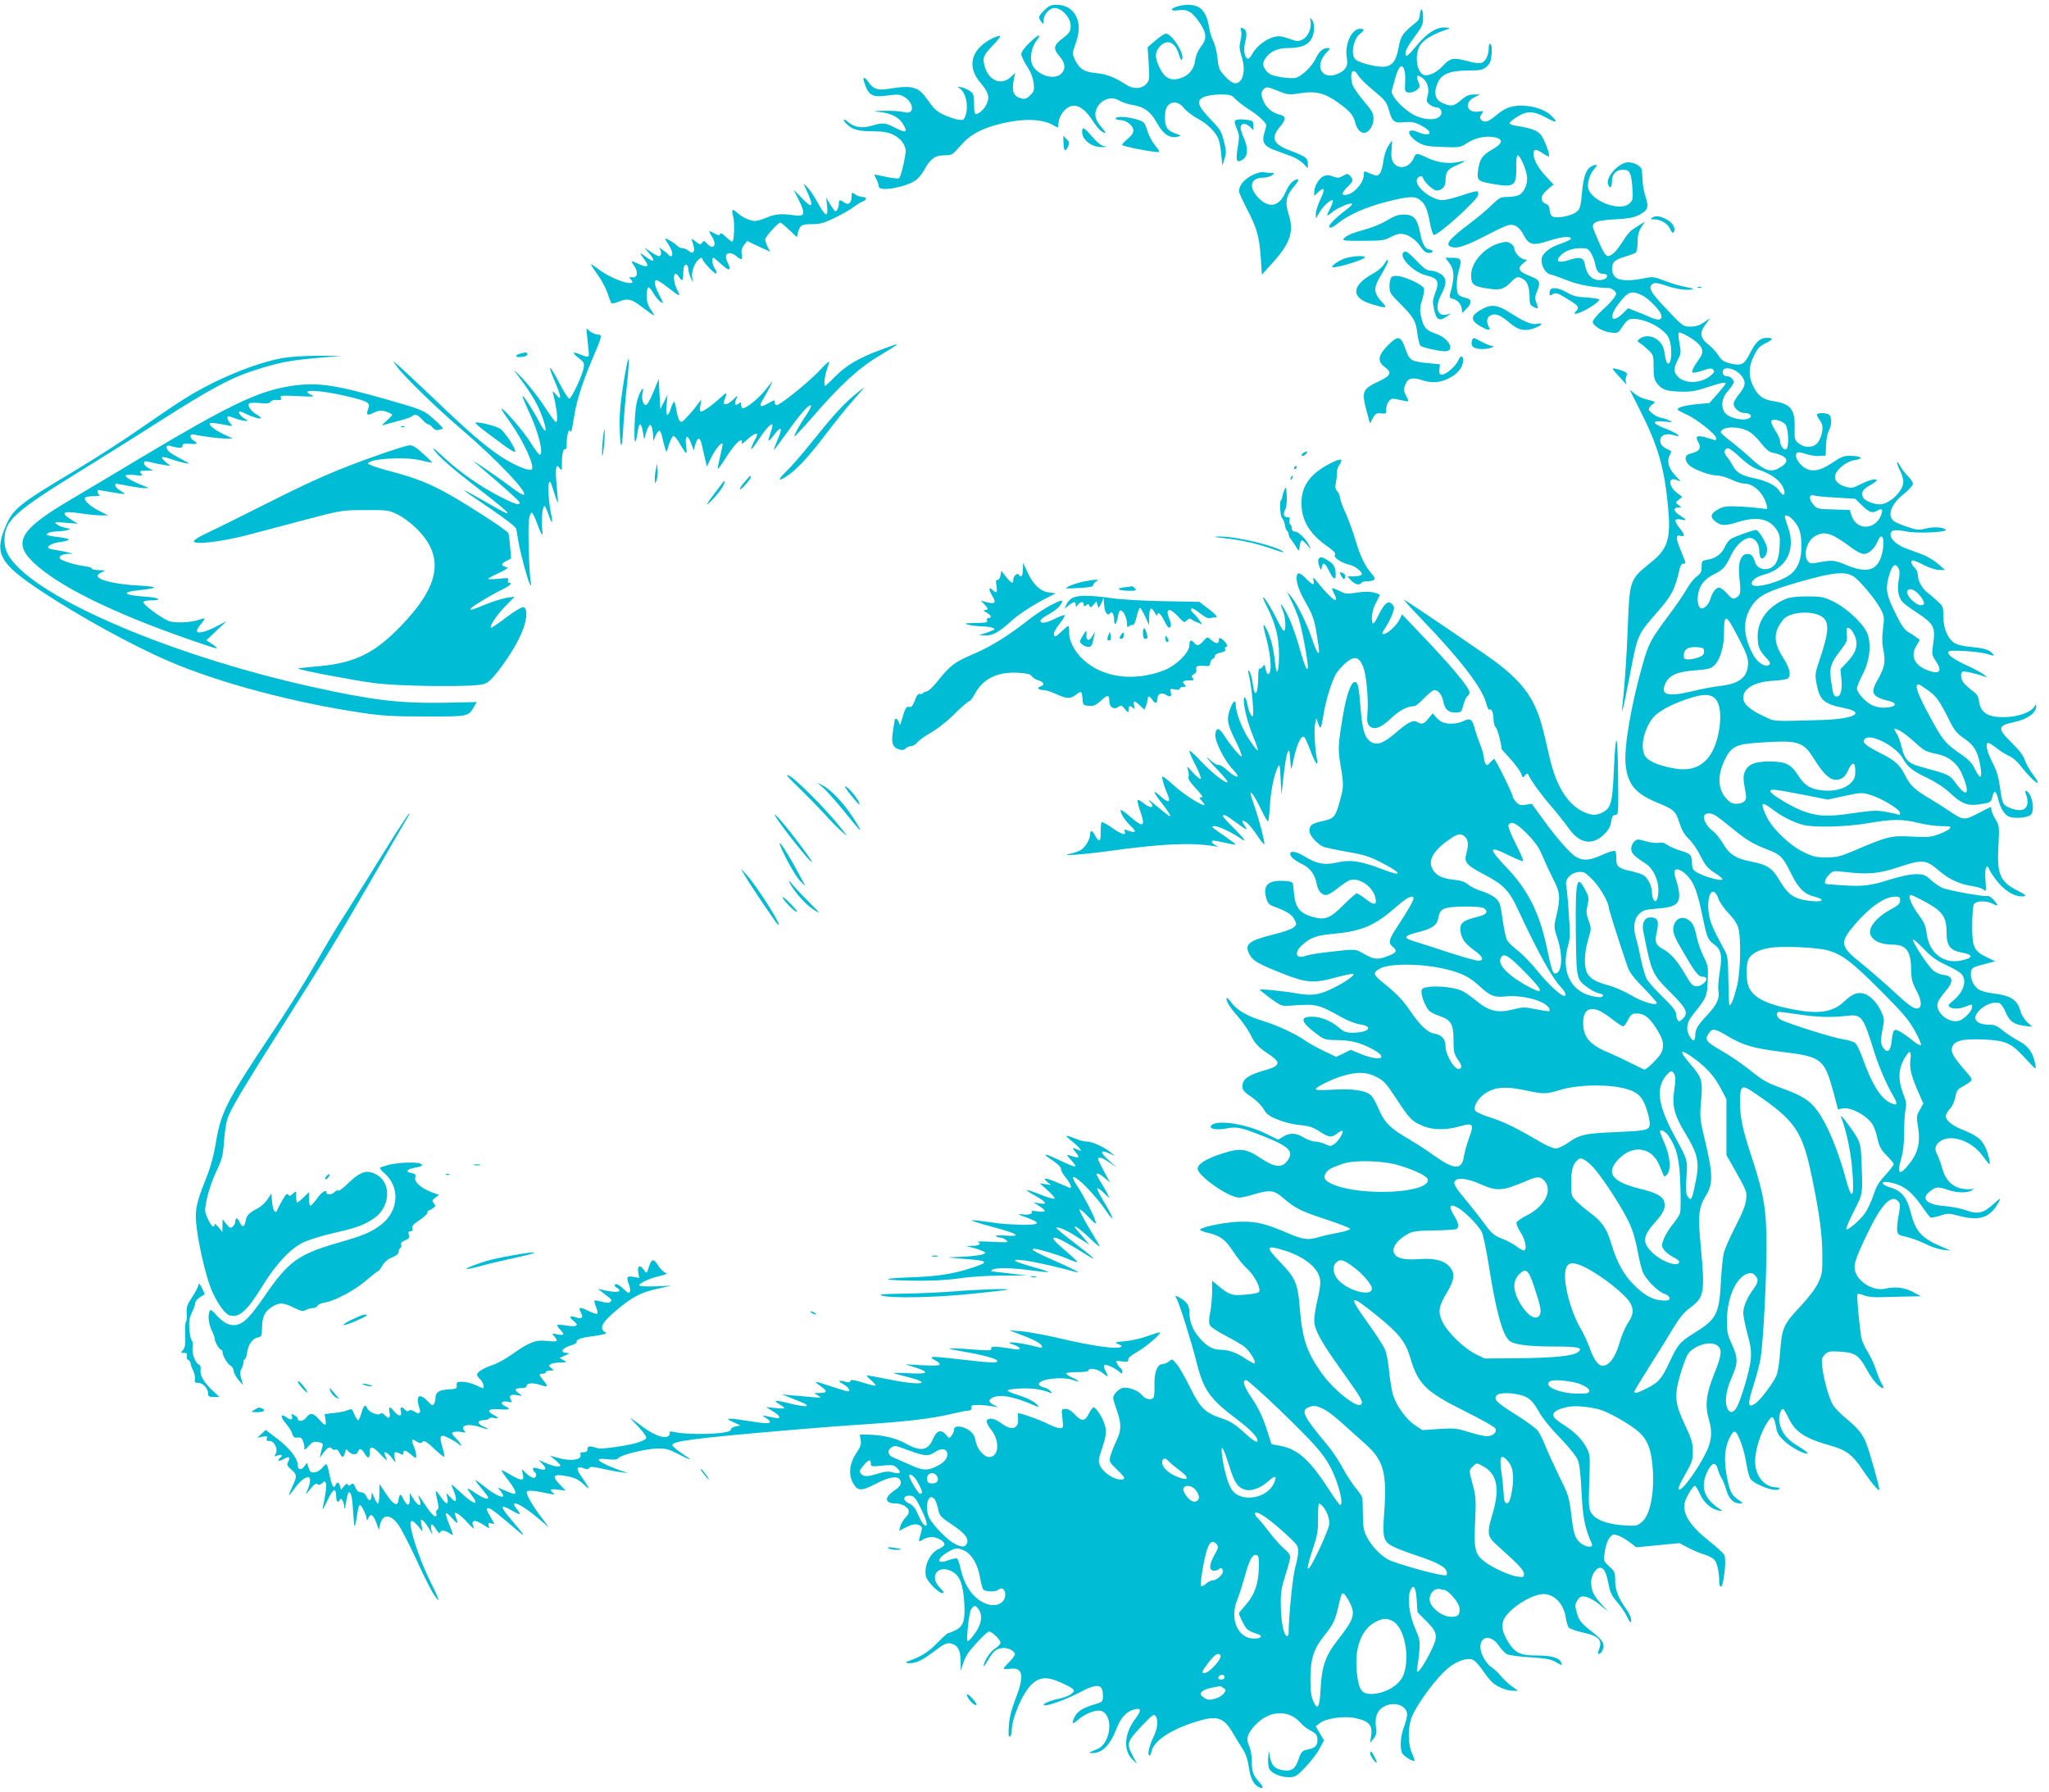 <?xml version="1.0" standalone="no"?>
<!DOCTYPE svg PUBLIC "-//W3C//DTD SVG 20010904//EN"
 "http://www.w3.org/TR/2001/REC-SVG-20010904/DTD/svg10.dtd">
<svg version="1.0" xmlns="http://www.w3.org/2000/svg"
 width="1280pt" height="1119pt" viewBox="0 0 1280 1119"
 preserveAspectRatio="xMidYMid meet">
<g transform="translate(0,1119) scale(0.1,-0.1)"
fill="#00bcd4" stroke="none">
<path d="M6524 11126 c-38 -38 -40 -44 -19 -72 14 -18 14 -17 15 13 0 32 37
73 66 73 52 0 108 -67 102 -122 -2 -26 -13 -40 -50 -68 -57 -42 -61 -65 -18
-113 35 -40 39 -78 10 -107 -40 -40 -136 -16 -176 45 -24 37 -15 114 20 160
39 50 15 43 -44 -13 -30 -29 -50 -57 -50 -70 0 -12 16 -46 35 -75 24 -36 37
-70 42 -104 5 -46 3 -54 -21 -78 -21 -21 -33 -25 -54 -20 -53 13 -64 45 -47
128 l7 32 -29 -27 c-58 -55 -138 -21 -162 69 -14 53 -9 67 52 130 28 29 48 55
45 58 -3 4 -26 -3 -50 -15 -132 -67 -161 -175 -73 -277 48 -57 58 -86 41 -126
-14 -35 -42 -63 -66 -69 -12 -2 -15 9 -15 61 0 56 -3 66 -25 82 -14 10 -38 21
-55 24 -25 5 -27 4 -12 -5 41 -27 60 -114 37 -176 -9 -24 -14 -26 -46 -21 -19
3 -59 17 -88 30 -42 19 -62 37 -97 88 -63 90 -95 99 -256 73 -59 -9 -89 1
-116 41 -24 35 -40 38 -30 7 28 -90 49 -102 151 -88 61 8 73 7 102 -10 38 -22
58 -67 41 -88 -9 -10 -21 -12 -49 -5 -20 5 -73 8 -117 7 -79 -1 -79 -1 -25 -8
70 -9 116 -33 140 -73 34 -56 22 -61 -54 -22 -57 29 -73 30 -140 10 -60 -18
-107 -11 -147 22 -34 29 -40 16 -6 -15 34 -32 71 -42 160 -42 59 0 94 -6 124
-20 52 -23 86 -72 80 -115 -12 -82 -32 -155 -43 -159 -7 -3 -43 2 -81 10 -37
8 -69 14 -71 14 -1 0 4 -13 13 -30 8 -16 15 -36 15 -45 0 -33 153 -9 226 36
17 10 43 41 58 68 37 69 68 91 126 91 46 0 50 2 100 60 62 71 135 110 263 140
131 31 247 27 313 -10 l32 -18 6 40 c4 25 18 51 36 69 54 55 115 31 180 -71
29 -45 56 -70 75 -70 4 0 -7 16 -24 35 -38 44 -47 77 -31 115 24 58 92 83 142
52 18 -11 54 -23 79 -27 75 -11 118 -42 157 -114 38 -69 80 -97 128 -85 26 7
25 7 -12 20 -58 20 -71 46 -65 129 6 70 72 88 116 31 14 -18 52 -48 84 -65 61
-32 115 -84 133 -130 6 -14 14 -57 17 -96 l7 -70 13 42 c12 37 12 51 -3 110
-14 58 -24 76 -70 123 -97 101 -108 132 -51 156 19 7 64 14 100 14 60 0 69 -3
93 -29 15 -15 52 -44 82 -63 59 -37 110 -84 110 -101 0 -5 -5 -27 -12 -48 -17
-58 -2 -83 69 -108 32 -12 78 -29 103 -38 25 -9 57 -30 73 -46 l27 -29 0 31
c0 34 -15 44 -112 81 -105 39 -121 79 -62 148 40 48 39 67 -5 77 -41 9 -81 42
-97 81 -18 43 -18 59 1 78 17 16 21 15 102 -17 48 -19 59 -20 127 -9 97 15
152 1 238 -61 69 -49 93 -77 104 -123 8 -36 32 -64 54 -64 30 0 60 43 60 87 0
36 -8 51 -65 117 -40 48 -66 89 -70 110 -14 70 9 96 39 46 9 -17 53 -60 97
-96 71 -59 81 -71 95 -120 21 -75 33 -84 97 -77 44 4 62 1 105 -21 82 -42 62
-76 -23 -40 -74 31 -67 -24 9 -68 34 -19 59 -23 148 -26 106 -4 109 -4 155 26
53 33 119 46 173 34 54 -12 47 -40 -20 -77 -61 -34 -78 -60 -87 -133 -7 -59 0
-65 88 -80 139 -25 153 -15 151 106 -1 43 3 72 9 72 17 0 59 -102 59 -143 0
-49 -24 -95 -56 -107 -14 -6 -45 -10 -69 -10 -40 0 -50 -5 -97 -51 -29 -29
-89 -79 -133 -112 -139 -105 -164 -138 -112 -151 35 -8 86 9 210 73 61 32 125
62 141 65 37 9 70 -13 96 -65 31 -59 57 -65 152 -34 82 26 133 32 142 16 4 -5
-24 -19 -61 -32 -77 -25 -123 -64 -123 -104 0 -41 27 -84 58 -90 15 -3 62 -20
105 -37 68 -27 159 -44 259 -47 9 -1 24 -8 33 -17 15 -15 14 -18 -1 -43 -9
-14 -43 -50 -76 -79 -32 -30 -58 -62 -58 -72 0 -25 62 -62 114 -67 42 -5 44
-4 72 38 34 51 49 56 120 40 65 -15 138 -61 164 -103 31 -51 25 -196 -7 -164
-3 3 -10 29 -14 58 -6 40 -16 60 -39 81 -35 31 -85 36 -116 12 -19 -16 -19
-16 1 -28 11 -7 34 -26 52 -43 32 -31 33 -35 33 -107 0 -60 4 -79 21 -101 31
-40 56 -49 144 -52 66 -2 95 2 169 27 88 29 116 34 116 23 0 -3 -23 -32 -50
-63 l-51 -58 -75 -7 c-77 -7 -124 -20 -124 -33 0 -5 25 -18 54 -31 62 -27 186
-125 186 -147 0 -8 -1 -15 -2 -15 -2 0 -24 7 -51 15 -64 19 -80 13 -59 -24 21
-38 11 -58 -37 -71 -33 -9 -41 -15 -41 -35 0 -13 11 -32 26 -44 36 -28 128
-61 172 -61 20 0 60 -12 87 -25 28 -14 64 -25 81 -25 58 0 122 -61 140 -134 7
-28 6 -29 -27 -22 -19 3 -79 9 -134 12 -84 4 -105 2 -134 -13 -55 -29 -62 -50
-26 -79 36 -29 61 -30 143 -4 119 37 197 20 243 -52 17 -28 20 -45 16 -105 -4
-78 -23 -118 -62 -133 -37 -14 -79 2 -90 36 -15 45 -24 54 -51 54 -39 0 -58
-57 -49 -140 11 -94 9 -112 -11 -127 -26 -19 -32 -17 -67 22 -17 19 -39 35
-49 35 -19 0 -41 -30 -53 -70 -10 -33 -34 -60 -55 -60 -23 0 -32 56 -18 107
13 48 41 79 99 108 55 28 66 41 104 119 30 62 79 106 116 106 32 0 59 -36 59
-79 0 -22 5 -43 12 -47 15 -10 38 24 38 56 0 29 -53 120 -70 120 -19 0 -134
-41 -157 -56 -13 -8 -29 -29 -37 -48 -18 -43 -57 -73 -106 -81 -39 -7 -40 -8
-40 -45 0 -32 -6 -43 -30 -60 -17 -12 -45 -47 -63 -79 -17 -31 -71 -109 -119
-173 -106 -142 -120 -169 -157 -300 -71 -248 -117 -519 -106 -623 13 -123 60
-180 191 -235 113 -47 120 -53 145 -128 15 -48 33 -77 59 -102 21 -19 54 -67
73 -106 29 -58 45 -77 86 -104 28 -17 51 -36 51 -41 0 -17 -123 17 -167 47
-17 10 -23 24 -23 48 0 55 -9 65 -69 82 -31 9 -69 26 -84 36 -19 14 -37 18
-57 14 -16 -3 -52 2 -80 10 -48 14 -53 14 -71 -2 -10 -9 -19 -30 -19 -45 0
-28 18 -46 89 -92 46 -29 80 -98 81 -162 0 -59 -14 -89 -30 -65 -5 8 -10 28
-10 43 0 41 -25 93 -52 110 -12 8 -48 19 -79 26 -79 17 -94 30 -92 80 1 26 -3
44 -10 47 -7 2 -43 -9 -80 -26 -77 -35 -119 -38 -163 -11 -38 23 -127 125
-212 244 l-63 87 -38 -6 c-32 -5 -42 -2 -60 17 -11 12 -21 28 -21 34 0 16
-108 235 -116 235 -3 0 -14 -10 -25 -22 -16 -20 -20 -21 -29 -8 -5 8 -10 25
-10 37 0 13 -11 51 -24 85 -14 35 -30 82 -36 106 -13 51 -28 59 -69 38 -35
-19 -103 -21 -134 -5 -12 6 -30 21 -39 33 l-18 21 -26 -32 c-27 -35 -43 -40
-72 -22 -23 15 -58 -3 -132 -67 -73 -63 -112 -79 -148 -62 -44 21 -61 72 -72
209 -11 143 -17 169 -37 169 -23 0 -51 -77 -72 -200 -32 -186 -34 -218 -17
-318 20 -115 20 -140 0 -210 -33 -120 -36 -123 -120 -142 -60 -14 -74 -25 -74
-59 0 -27 43 -78 85 -99 11 -5 76 -19 145 -31 100 -17 141 -29 205 -61 144
-72 158 -102 23 -50 -135 52 -199 62 -281 44 -82 -19 -130 -10 -206 36 -51 32
-91 39 -91 17 0 -18 26 -40 78 -66 47 -24 77 -64 87 -120 8 -44 31 -71 59 -71
12 0 44 19 71 41 28 23 61 45 73 50 57 22 142 -32 162 -101 15 -53 -2 -59 -56
-17 -26 21 -52 37 -58 37 -7 0 -43 -32 -81 -70 -86 -87 -118 -99 -198 -76 -74
21 -103 57 -112 133 -3 32 -7 65 -8 73 -2 11 -17 16 -56 18 -99 6 -133 -27
-111 -107 8 -30 17 -41 43 -51 84 -31 117 -51 132 -81 16 -30 16 -33 -2 -50
-10 -10 -63 -30 -122 -44 -161 -40 -189 -62 -156 -125 21 -41 55 -60 206 -120
151 -60 197 -63 337 -24 52 14 99 23 105 21 15 -5 -46 -49 -118 -85 -91 -46
-135 -53 -230 -37 -90 16 -235 30 -235 23 0 -2 30 -26 67 -54 65 -47 70 -49
123 -45 166 12 172 10 322 -73 37 -21 89 -41 114 -44 89 -13 54 -52 -46 -52
-40 0 -55 5 -83 30 -49 42 -114 70 -169 70 -79 0 -74 -30 18 -101 55 -42 59
-44 133 -45 91 -1 146 -15 224 -56 105 -56 53 -80 -69 -32 l-66 27 -45 -22
-46 -22 -73 35 c-41 19 -93 48 -116 64 -70 48 -178 98 -273 127 -98 30 -161
68 -195 116 -12 16 -24 28 -26 26 -11 -10 19 -60 65 -111 28 -31 64 -82 80
-113 31 -63 50 -83 124 -132 71 -48 64 -69 -33 -96 -88 -25 -128 -48 -136 -81
-9 -36 0 -50 55 -86 27 -18 60 -51 74 -74 20 -34 36 -46 93 -68 38 -16 98 -30
136 -33 54 -5 79 -13 120 -39 61 -40 76 -41 112 -13 15 12 29 19 32 16 10 -9
-26 -66 -51 -83 -22 -14 -27 -14 -56 0 -18 9 -46 16 -63 16 -17 0 -49 12 -71
25 -48 30 -87 32 -129 6 l-31 -19 -80 39 c-123 60 -301 87 -337 51 -21 -21 26
-32 88 -21 73 14 94 9 245 -51 158 -63 185 -94 138 -154 -33 -42 -79 -36 -163
20 -91 61 -129 66 -242 29 -98 -32 -148 -62 -152 -92 -6 -43 192 -183 260
-183 14 0 55 9 90 20 96 30 127 27 179 -18 80 -69 110 -84 266 -136 85 -28
156 -55 157 -61 0 -5 -30 -16 -69 -23 -38 -7 -93 -19 -121 -27 -73 -22 -99
-19 -194 21 -146 62 -194 74 -292 74 -84 0 -241 -29 -261 -49 -4 -4 16 -13 45
-20 78 -17 113 -42 162 -118 24 -38 64 -87 89 -109 47 -44 88 -127 71 -144 -6
-6 -44 -13 -85 -16 -83 -7 -97 -3 -166 53 l-41 34 0 -69 c0 -37 -6 -95 -12
-129 -9 -44 -9 -66 -1 -81 6 -11 51 -41 100 -66 50 -26 103 -57 118 -70 31
-26 71 -92 61 -101 -3 -3 -29 10 -57 29 -56 38 -107 56 -159 56 -45 0 -83 21
-129 74 -43 49 -63 101 -63 163 0 41 -19 67 -68 92 -23 12 -23 12 -9 -16 19
-38 90 -264 122 -392 44 -175 82 -228 259 -361 88 -66 137 -122 117 -135 -6
-3 -42 23 -80 59 -55 50 -85 69 -135 86 -108 36 -136 63 -201 193 -31 63 -69
130 -85 148 -27 33 -29 33 -47 16 -11 -9 -30 -17 -42 -17 -32 0 -52 -55 -49
-133 1 -34 -1 -68 -6 -75 -12 -20 -49 -13 -71 13 -24 31 -89 55 -123 46 -14
-4 -34 -18 -44 -32 -19 -25 -19 -27 6 -99 33 -94 33 -131 -3 -206 -16 -34 -32
-76 -36 -94 -6 -29 -3 -36 44 -80 28 -26 48 -50 44 -54 -28 -27 -129 27 -152
82 -11 26 -9 40 15 110 21 63 25 90 20 125 -7 44 -56 127 -75 127 -5 0 -18
-17 -28 -37 -24 -51 -46 -53 -87 -9 -22 24 -41 36 -59 36 -27 0 -27 0 -20 -60
6 -57 5 -60 -16 -60 -12 0 -43 11 -69 24 -64 32 -192 77 -193 68 -1 -4 0 -20
1 -35 4 -62 -42 -74 -104 -27 -42 32 -83 39 -92 16 -3 -8 9 -33 27 -55 57 -71
50 -171 -12 -171 -33 0 -76 51 -84 98 -5 31 -15 49 -39 67 -40 30 -96 34 -96
7 0 -10 -7 -27 -15 -38 -15 -19 -15 -19 -34 4 -31 36 -59 29 -81 -22 -32 -77
-78 -85 -174 -31 -62 35 -149 54 -243 55 l-42 0 6 -34 c4 -27 -1 -43 -28 -82
-41 -60 -50 -131 -22 -183 29 -55 52 -56 141 -10 80 43 137 53 153 29 15 -25
6 -43 -39 -73 -60 -41 -54 -77 13 -77 35 0 74 -20 81 -42 4 -13 -2 -29 -19
-46 -14 -15 -29 -40 -33 -55 l-7 -28 39 20 c42 23 71 26 93 12 12 -8 13 -16 3
-49 -16 -54 -16 -57 13 -38 13 9 38 16 55 16 35 0 80 -26 80 -46 0 -8 -16 -20
-35 -28 -56 -24 -96 -110 -80 -173 8 -32 78 -103 102 -103 13 0 9 9 -15 33
-74 76 -7 153 84 97 42 -27 61 -80 68 -194 6 -108 -6 -145 -57 -169 -19 -9
-39 -17 -44 -17 -5 0 -35 -28 -68 -61 -52 -55 -102 -87 -179 -113 -32 -11 -10
-18 34 -11 27 5 66 26 120 67 69 52 83 59 110 53 43 -9 60 -40 61 -110 l1 -60
14 44 c7 24 24 57 38 75 43 55 113 126 124 126 18 0 72 -51 72 -69 0 -9 -13
-24 -29 -34 -31 -18 -64 -65 -76 -107 -4 -15 5 -6 20 20 38 64 53 79 91 86 37
7 84 -16 84 -39 0 -7 -16 -28 -35 -47 -19 -19 -35 -37 -35 -41 0 -4 18 -5 40
-2 81 11 91 -42 34 -188 -26 -67 -38 -116 -42 -168 -3 -54 -2 -72 7 -67 6 4
11 19 11 34 0 80 67 236 123 290 49 48 96 52 178 16 35 -15 71 -34 79 -41 13
-13 12 -17 -8 -33 -13 -11 -50 -25 -83 -31 -33 -7 -70 -20 -82 -29 -41 -34
110 13 206 64 125 66 157 62 157 -19 0 -32 -3 -35 -49 -49 -73 -21 -109 -43
-126 -76 -24 -47 -18 -54 19 -22 49 43 120 68 151 54 72 -33 53 -198 -26 -234
-19 -9 -41 -18 -49 -21 -8 -3 -2 -6 13 -6 62 -2 113 50 152 153 25 64 57 102
101 116 54 18 59 1 15 -57 -69 -92 -75 -197 -15 -254 l26 -24 -26 49 c-39 74
-36 88 46 175 80 85 87 89 99 70 16 -25 9 -79 -15 -127 -26 -54 -39 -109 -27
-116 5 -3 11 8 14 24 13 63 108 130 255 179 147 50 191 40 247 -52 20 -34 50
-83 66 -108 21 -31 33 -68 40 -113 9 -70 29 -110 61 -127 31 -17 34 -1 6 29
-39 42 -48 66 -48 131 0 35 -7 75 -16 95 -22 44 -13 76 34 128 86 95 210 104
284 20 15 -17 42 -39 60 -48 40 -20 48 -31 48 -65 0 -32 -16 -47 -58 -55 -37
-7 -45 -16 -61 -65 -18 -55 -42 -73 -92 -66 -52 7 -75 28 -85 80 l-8 42 -4
-47 c-2 -26 2 -56 7 -66 15 -28 72 -52 122 -52 40 0 48 5 104 63 33 35 73 86
88 115 l28 52 -26 44 -26 44 26 20 c36 29 146 45 213 33 94 -19 118 -44 107
-114 l-6 -42 21 25 c17 21 20 34 15 77 -8 66 13 109 62 130 64 26 133 -3 133
-56 0 -14 -9 -50 -20 -79 -22 -57 -26 -132 -10 -163 11 -19 68 -54 76 -46 2 2
-5 24 -16 48 -24 55 -26 150 -4 216 28 81 162 263 237 320 50 38 106 58 141
49 16 -4 40 -28 65 -64 21 -31 49 -67 63 -79 31 -29 90 -53 129 -53 l32 0 -40
29 c-23 16 -52 45 -67 63 -14 18 -39 42 -56 53 -36 23 -71 84 -72 126 -2 73
69 80 115 11 16 -23 38 -47 50 -53 12 -7 77 -16 145 -20 97 -6 131 -12 158
-28 42 -25 45 -25 37 -6 -11 31 -59 45 -150 45 -104 0 -137 15 -179 81 -37 59
-46 97 -33 136 22 66 168 164 249 167 68 1 127 -59 141 -144 4 -29 13 -58 19
-65 7 -8 46 -22 87 -31 106 -23 127 -49 98 -116 -10 -26 12 -23 25 3 19 35 3
66 -58 112 -77 60 -89 75 -103 129 -11 40 -10 49 5 73 15 23 23 27 52 22 20
-4 57 -24 87 -49 l52 -43 -43 48 c-49 54 -62 83 -62 137 0 47 37 97 64 87 20
-8 32 -35 46 -109 8 -42 21 -68 49 -100 21 -24 50 -65 64 -93 22 -43 26 -46
27 -24 0 14 -11 41 -25 60 -54 75 -75 126 -75 185 0 52 -3 59 -36 90 -36 32
-37 34 -30 85 8 60 28 104 51 113 18 7 63 -14 113 -52 l34 -26 134 13 135 13
58 -30 c32 -17 77 -36 100 -42 22 -6 49 -20 60 -31 18 -19 31 -79 31 -140 0
-37 16 -38 23 -1 15 76 19 150 8 171 -7 12 -47 48 -89 82 -122 96 -172 172
-158 242 7 34 51 107 64 107 5 0 19 -23 31 -50 25 -55 69 -94 116 -104 26 -5
28 -4 11 7 -106 68 -129 147 -73 250 25 45 47 45 59 -2 5 -18 16 -44 24 -56 8
-12 21 -45 29 -73 17 -55 44 -82 84 -82 23 0 22 1 -10 23 -41 28 -54 53 -70
137 -20 103 -17 177 10 238 15 34 29 52 39 50 19 -4 60 -116 72 -203 6 -38 17
-79 25 -91 25 -38 165 -88 180 -63 4 5 -3 9 -15 9 -67 0 -123 55 -134 134 -12
75 33 222 88 291 13 17 17 18 26 5 5 -8 12 -34 16 -57 5 -33 16 -51 51 -84 45
-41 125 -83 145 -77 6 2 -20 22 -58 45 -71 42 -105 84 -118 149 -7 31 7 84 22
84 5 0 19 -23 32 -51 45 -94 99 -131 272 -180 92 -26 132 -57 192 -147 54 -81
105 -142 106 -125 0 20 -57 224 -80 284 -23 62 -51 96 -132 164 -32 26 -66 61
-77 79 -24 39 -58 158 -67 236 -6 51 -4 60 16 80 20 20 30 22 97 18 93 -6 115
-22 166 -114 34 -63 79 -114 101 -114 4 0 1 11 -7 24 -9 13 -25 53 -37 88 -11
36 -36 88 -54 117 -19 29 -37 71 -40 94 -16 120 -28 258 -22 264 4 4 21 1 39
-7 18 -8 58 -13 92 -12 33 1 106 3 163 4 l102 2 -52 28 c-54 27 -108 34 -173
19 -65 -15 -155 33 -181 96 -20 46 -9 82 76 258 86 178 148 240 190 190 11
-13 11 -29 1 -83 -7 -37 -11 -80 -10 -96 4 -27 9 -31 61 -42 32 -8 85 -27 118
-44 33 -17 82 -33 108 -36 l47 -5 -55 24 c-130 56 -164 95 -196 222 -21 85
-58 129 -121 147 -63 18 -72 44 -12 34 79 -13 137 -53 196 -138 30 -43 58 -80
62 -82 4 -3 31 2 60 11 48 16 56 16 115 0 137 -36 201 -13 256 93 10 20 4 16
-32 -16 -66 -61 -102 -70 -174 -44 -33 12 -93 24 -134 27 -108 8 -150 43 -102
85 41 36 57 39 118 17 63 -22 136 -21 157 1 9 10 9 11 -1 5 -7 -4 -34 -4 -58
0 -65 9 -110 53 -130 124 -8 31 -22 68 -29 83 -22 38 -18 64 11 87 67 52 200
8 270 -89 20 -28 38 -50 41 -50 10 0 -9 74 -28 111 -23 46 -55 70 -142 104
-71 29 -110 65 -100 93 3 9 16 28 28 42 13 14 26 45 30 69 6 34 13 47 37 60
17 9 40 23 51 32 21 16 21 17 -29 75 -73 85 -87 110 -80 140 11 43 63 57 191
52 146 -7 177 -20 266 -117 69 -74 70 -75 64 -41 -15 76 -42 116 -105 149 -32
17 -77 47 -100 66 -32 27 -51 35 -80 35 -94 0 -118 43 -56 98 37 32 83 47 115
37 10 -3 28 -27 39 -54 24 -59 51 -79 118 -88 l49 -6 -32 30 c-17 16 -36 47
-42 69 -18 69 -60 96 -166 109 -33 4 -72 13 -87 21 -35 18 -60 66 -56 107 3
34 7 36 118 64 l34 9 -54 26 c-80 39 -90 62 -90 198 0 61 5 120 10 131 13 24
78 26 122 3 22 -12 28 -12 23 -2 -17 29 -48 56 -59 52 -17 -7 -241 34 -281 50
-18 8 -51 30 -73 50 -35 32 -45 36 -95 36 -36 0 -95 -13 -169 -36 -117 -37
-161 -42 -308 -32 -41 3 -78 6 -82 7 -16 3 -7 33 18 58 25 25 28 25 97 17 146
-17 213 -11 334 29 157 52 173 50 263 -27 58 -49 126 -80 205 -91 28 -4 58
-14 67 -22 15 -14 16 -10 11 60 -6 80 8 112 27 61 6 -14 31 -50 56 -80 48 -56
111 -89 155 -82 20 3 14 9 -37 35 -111 58 -130 101 -120 280 6 120 6 125 -19
167 -14 23 -25 50 -25 59 0 10 -1 17 -3 17 -2 0 -38 -18 -80 -40 -88 -45 -91
-45 -185 18 -31 21 -86 56 -122 77 -82 48 -117 80 -142 130 -39 78 -67 104
-157 149 -102 52 -122 70 -100 92 35 34 190 -45 234 -120 35 -60 59 -79 155
-125 52 -25 107 -61 140 -92 71 -67 108 -82 174 -74 77 10 84 13 91 45 10 46
23 45 35 -2 16 -67 40 -105 71 -119 34 -13 112 -7 134 11 19 16 19 70 1 115
-15 35 -44 51 -31 18 33 -87 -10 -126 -99 -89 -44 18 -48 25 -62 128 -9 65
-21 105 -48 157 -35 69 -46 121 -25 121 6 0 29 -15 52 -33 23 -18 58 -40 79
-49 20 -9 49 -34 65 -54 41 -55 99 -114 112 -114 6 0 -7 23 -28 51 -21 28 -45
69 -52 92 -9 28 -36 63 -81 107 -91 89 -90 108 10 129 87 18 143 58 142 101
-1 12 -3 12 -11 -3 -19 -32 -90 -60 -165 -65 -118 -7 -171 21 -181 97 -4 32
-13 46 -42 67 -20 15 -44 37 -53 48 -19 23 -24 61 -8 71 8 5 80 -10 135 -30
l20 -7 -20 17 c-11 10 -53 33 -94 52 -89 41 -131 69 -131 88 0 12 19 13 103 9
56 -3 122 -12 146 -20 38 -12 42 -12 30 2 -22 26 -46 34 -132 43 -56 5 -93 15
-111 27 -41 30 -66 91 -66 163 0 59 -2 65 -34 94 -19 18 -48 43 -66 56 -34 26
-60 75 -60 114 0 13 -9 32 -20 42 -21 19 -27 45 -10 45 6 0 37 -13 70 -30 33
-17 75 -30 95 -30 l36 0 -45 39 c-25 22 -71 49 -103 60 -32 12 -77 28 -100 37
-51 19 -93 56 -93 84 0 30 24 35 96 21 67 -14 258 -6 249 10 -11 16 -75 21
-124 8 -45 -11 -56 -10 -118 11 -37 12 -76 29 -85 38 -41 35 -12 108 70 171
28 23 52 50 52 59 0 10 -14 31 -31 48 -17 16 -39 45 -49 64 -26 47 -25 19 0
-30 11 -22 20 -52 20 -68 0 -59 -86 -142 -147 -142 -38 0 -93 22 -103 41 -17
31 -4 54 45 80 24 13 41 27 39 31 -7 11 -51 -1 -106 -29 -40 -21 -51 -23 -86
-14 -54 15 -78 44 -66 78 14 39 75 84 123 90 57 8 38 25 -27 26 -43 1 -59 -5
-112 -41 -72 -48 -117 -60 -161 -42 -50 21 -88 87 -60 104 5 3 29 -1 54 -10
25 -8 63 -14 84 -12 l38 3 2 61 c1 34 8 76 17 92 19 37 21 83 4 100 -15 15
-78 16 -78 1 0 -6 9 -22 20 -36 22 -28 20 -73 -6 -124 -22 -45 -83 -53 -128
-18 -25 20 -26 25 -25 99 3 112 -25 148 -130 164 -65 10 -94 30 -124 84 -36
67 -36 130 1 203 21 42 36 58 69 74 51 24 54 35 10 35 -42 0 -69 -25 -107
-100 -34 -68 -52 -76 -121 -60 -41 10 -54 19 -74 50 -13 21 -40 50 -59 65 -57
43 -62 77 -18 134 l25 34 -39 -27 c-27 -18 -52 -26 -84 -26 -44 0 -47 1 -147
107 -105 109 -122 142 -85 162 12 6 38 2 86 -15 38 -13 92 -24 119 -24 62 0
57 7 -14 20 -30 6 -85 22 -122 37 -64 25 -72 26 -126 15 -90 -19 -157 -16
-181 8 -22 22 -26 60 -10 90 6 12 34 26 68 36 31 9 63 21 70 26 7 6 12 33 12
66 0 39 6 65 22 91 l23 36 -28 -17 c-15 -10 -38 -25 -52 -34 -14 -9 -40 -42
-58 -72 -18 -30 -45 -64 -60 -76 -44 -32 -49 -25 -120 146 -20 48 5 61 131 68
78 4 118 11 146 25 60 30 68 49 46 115 -10 30 -19 78 -19 107 -1 28 -4 59 -7
68 -10 25 -62 47 -95 40 -59 -13 -127 -94 -114 -135 11 -34 25 -22 25 19 0 45
26 71 71 71 39 0 49 -19 56 -107 5 -73 4 -82 -16 -102 -61 -61 -261 21 -261
107 0 40 16 81 42 110 23 24 11 30 -24 11 -27 -15 -45 -62 -53 -139 -11 -121
-14 -130 -47 -150 -41 -24 -124 -36 -143 -20 -8 7 -15 25 -15 40 0 19 -7 30
-25 38 -37 17 -32 51 12 88 l38 32 -48 51 c-49 52 -77 104 -77 140 0 31 15 33
55 5 21 -14 39 -23 41 -21 9 9 -29 109 -51 136 -25 28 -55 39 -157 56 -21 3
-38 10 -38 16 0 5 21 23 47 39 62 39 101 38 181 -4 68 -37 78 -33 31 13 -36
36 -112 61 -186 61 -65 0 -104 -15 -161 -64 -46 -38 -72 -45 -90 -23 -9 10 -8
19 3 34 14 20 14 21 -23 16 -70 -9 -87 57 -22 89 l35 18 -38 0 c-30 0 -48 -8
-80 -35 -45 -39 -61 -42 -112 -20 -43 17 -57 50 -44 99 22 81 71 105 211 106
66 0 81 3 104 23 22 19 28 34 32 79 3 35 0 58 -7 62 -7 5 -11 -3 -11 -23 0
-42 -16 -78 -39 -91 -16 -8 -39 -6 -96 9 -86 23 -105 19 -150 -29 -37 -39 -75
-60 -110 -60 -47 0 -71 102 -41 174 16 37 70 75 152 104 49 17 49 17 16 20
-54 5 -116 -32 -179 -109 -58 -70 -73 -81 -73 -53 0 21 14 46 66 117 38 51 44
66 44 108 0 27 -4 49 -10 49 -5 0 -10 -14 -10 -30 0 -19 -8 -37 -22 -48 -86
-69 -98 -85 -111 -160 -16 -81 -35 -109 -83 -118 -39 -7 -161 21 -186 44 -32
28 -15 127 27 160 31 25 31 32 1 32 -54 0 -98 -100 -82 -185 8 -42 -5 -70 -44
-90 -107 -56 -168 38 -82 128 21 22 23 27 8 27 -31 0 -54 -19 -76 -64 -24 -52
-88 -112 -126 -122 -14 -4 -56 -2 -92 4 -51 9 -72 17 -89 37 -29 33 -29 55 -1
90 28 36 75 55 135 55 76 0 121 17 143 53 23 38 26 95 6 122 -13 18 -14 18 -9
-7 8 -42 -15 -96 -48 -114 -28 -14 -35 -14 -88 5 -46 16 -66 18 -93 10 -50
-13 -110 -60 -133 -102 -11 -21 -24 -36 -30 -34 -21 7 -29 56 -16 105 13 52 8
77 -16 86 -12 5 -14 1 -10 -16 4 -12 2 -41 -4 -64 -8 -33 -7 -51 5 -88 31 -92
13 -176 -38 -176 -15 0 -38 16 -63 43 -36 39 -41 50 -47 111 -4 38 -15 85 -25
105 -10 20 -22 56 -26 81 -18 109 -54 150 -133 150 -44 0 -102 -17 -102 -31 0
-5 19 -6 43 -3 56 7 83 -9 129 -75 47 -67 49 -104 9 -154 -18 -24 -31 -54 -35
-85 -7 -56 -42 -97 -97 -112 -56 -16 -93 2 -123 63 -31 62 -33 96 -6 130 45
57 100 39 124 -41 10 -35 16 -43 21 -30 14 35 -65 158 -102 158 -8 0 -37 -19
-64 -42 l-50 -43 7 -103 c6 -98 5 -104 -17 -128 -28 -30 -82 -32 -124 -3 -66
44 -122 66 -184 72 -75 6 -108 26 -135 82 -19 39 -19 39 2 99 26 73 28 126 5
173 -21 46 -67 73 -121 73 -37 0 -50 -6 -78 -34z m2254 -446 c-3 -63 -2 -65
23 -68 14 -2 36 5 49 16 22 18 23 22 10 51 -15 38 -9 47 19 29 36 -22 52 -69
40 -113 -10 -35 -9 -41 11 -57 12 -10 30 -18 40 -18 27 0 43 -25 31 -48 -22
-41 -124 -33 -193 15 -65 44 -121 112 -114 136 4 12 13 46 21 76 8 29 20 60
27 68 23 28 40 -14 36 -87z m1161 -1071 c11 -17 22 -48 26 -68 9 -46 21 -61
51 -61 32 0 31 -28 -1 -36 -59 -15 -103 22 -114 94 -8 45 -30 51 -103 27 -61
-20 -83 -8 -52 26 27 31 72 48 127 49 42 0 49 -3 66 -31z m324 -266 c35 -18
104 -88 113 -115 12 -37 -12 -44 -68 -19 -29 13 -72 31 -95 39 l-42 17 -34
-33 c-70 -68 -91 -25 -27 59 60 80 83 88 153 52z m343 -297 c35 -34 37 -59 9
-97 -35 -48 -49 -78 -42 -86 4 -3 32 2 62 12 44 16 57 17 67 6 11 -10 8 -17
-15 -36 -57 -50 -158 -55 -204 -9 -29 29 -29 53 -2 107 20 37 21 47 11 101 -6
32 -9 63 -6 68 6 10 89 -36 120 -66z m267 -196 c36 -40 34 -70 -8 -120 -19
-23 -35 -50 -35 -61 0 -28 36 -59 69 -59 34 0 51 -18 30 -31 -37 -23 -138 2
-158 39 -22 41 -13 90 24 131 19 21 35 45 35 53 0 19 -20 38 -41 38 -22 0 -33
16 -25 37 10 26 76 10 109 -27z m280 -311 c20 -25 25 -143 5 -155 -14 -9 -38
23 -38 51 0 12 -14 42 -31 68 -17 26 -27 52 -24 58 11 17 67 2 88 -22z m-237
-39 c26 -13 58 -42 83 -75 27 -35 51 -57 69 -61 107 -23 120 -58 39 -101 -48
-24 -88 -10 -164 60 -37 34 -96 84 -130 110 -35 27 -63 52 -63 56 0 36 100 42
166 11z m-43 -169 c37 -35 78 -63 102 -71 96 -30 156 -77 171 -134 8 -34 -10
-34 -32 0 -22 33 -79 61 -159 78 -77 16 -109 35 -131 79 -9 17 -25 42 -36 54
-22 24 -18 53 8 53 8 0 43 -26 77 -59z m599 -249 l117 -7 43 -42 c46 -45 65
-51 98 -31 27 17 35 4 20 -32 -39 -93 -154 -93 -184 1 l-11 34 -102 3 c-99 3
-102 3 -127 33 -29 34 -25 64 8 54 11 -4 74 -10 138 -13z m-264 -147 c36 -40
47 -85 45 -171 -1 -71 -23 -124 -64 -158 -58 -49 -226 -95 -244 -67 -11 19 22
48 68 60 144 36 207 154 158 295 -12 33 -21 63 -21 68 0 19 30 6 58 -27z m233
-86 c19 -7 66 -36 105 -65 45 -35 80 -54 98 -54 30 0 67 34 86 80 26 63 47 17
30 -65 -24 -117 -89 -141 -226 -84 -77 32 -87 33 -193 13 -27 -5 -37 -3 -48
12 -31 42 -3 132 50 158 39 19 54 19 98 5z m419 -209 c8 -14 8 -37 1 -74 -11
-59 -2 -107 25 -137 9 -10 51 -41 94 -69 100 -66 111 -88 97 -187 -10 -70 -10
-73 17 -113 42 -63 23 -84 -51 -57 -82 30 -110 88 -73 151 l23 40 -21 15 c-11
9 -34 24 -50 33 -23 12 -44 41 -76 107 -60 118 -68 158 -50 229 21 81 43 102
64 62z m-283 -49 c40 -25 146 -152 174 -210 20 -39 21 -51 12 -120 -7 -55 -6
-92 3 -134 14 -70 7 -107 -36 -182 -48 -84 -36 -107 69 -133 65 -15 42 -42
-37 -42 -19 0 -49 7 -68 16 -41 20 -94 78 -94 104 0 10 16 50 36 88 41 79 54
168 34 242 -16 62 -128 170 -219 214 -59 28 -75 31 -161 31 -59 0 -108 -5
-130 -14 -113 -46 -180 -133 -180 -234 0 -65 9 -88 53 -135 23 -24 28 -35 20
-43 -20 -20 -71 9 -97 55 -66 116 -72 219 -17 305 46 72 96 97 306 158 204 58
279 66 332 34z m412 -116 c35 -40 40 -65 12 -65 -36 0 -100 67 -86 90 12 20
44 9 74 -25z m-617 -131 c58 -30 57 -91 -4 -272 -30 -87 -31 -96 -20 -153 19
-103 46 -126 175 -152 137 -28 56 -69 -148 -74 -313 -9 -283 -11 -360 25 -86
41 -125 76 -125 114 0 58 72 100 185 106 44 2 86 9 93 14 23 19 13 66 -28 128
-51 80 -60 134 -31 194 12 24 33 52 46 60 53 35 157 40 217 10z m-509 -143
c43 -81 57 -119 57 -150 0 -90 -52 -132 -180 -146 -36 -4 -111 -18 -168 -32
-159 -38 -204 -24 -166 53 24 49 77 70 194 78 67 5 89 11 107 28 38 35 63 119
63 207 0 124 12 119 93 -38z m720 26 c28 -57 16 -109 -41 -169 l-45 -48 6 -60
c7 -65 -4 -110 -27 -110 -21 0 -24 8 -36 89 -14 88 -5 119 57 198 41 53 44 62
40 101 -4 36 -2 43 12 40 9 -2 24 -20 34 -41z m-938 -106 c0 -19 -8 -27 -35
-37 -46 -16 -90 -17 -91 -1 -5 48 20 69 81 65 40 -3 45 -6 45 -27z m1405 -247
c47 -34 67 -62 128 -184 31 -62 46 -81 92 -112 62 -43 84 -79 100 -166 15 -84
3 -97 -30 -31 -19 40 -40 64 -81 92 -102 70 -115 85 -177 193 -79 142 -115
221 -108 240 6 17 9 16 76 -32z m-1336 -47 c31 -31 40 -102 26 -191 -30 -188
-125 -273 -277 -246 -105 18 -171 47 -189 83 -34 65 9 207 80 261 46 34 112
66 191 92 93 31 139 31 169 1z m1157 -202 c16 -9 54 -38 84 -65 66 -60 75 -65
148 -80 72 -15 126 -59 155 -128 51 -120 31 -150 -38 -57 -43 58 -38 56 -232
109 -68 19 -92 46 -108 118 -6 28 -20 66 -31 85 -23 37 -21 39 22 18z m-625
-84 c32 -15 51 -35 89 -95 53 -86 95 -126 131 -126 39 0 59 15 79 59 25 56 45
54 45 -5 0 -37 -5 -51 -28 -74 -36 -36 -101 -54 -173 -47 -77 7 -114 29 -155
92 -45 72 -78 88 -179 89 -93 0 -135 -17 -155 -64 -12 -29 -11 -45 6 -139 8
-41 -12 -61 -62 -61 -24 0 -40 9 -62 35 -53 60 -54 148 -4 247 37 73 71 90
191 98 179 13 233 11 277 -9z m36 -318 l136 -27 106 23 c99 21 109 22 158 7
67 -19 182 -88 187 -111 2 -13 -1 -16 -13 -12 -9 4 -45 11 -79 17 -53 10 -87
8 -209 -10 -156 -23 -218 -19 -312 17 -71 28 -196 104 -196 120 0 17 14 16
222 -24z m-209 -88 c56 -43 126 -79 187 -96 68 -19 274 -14 413 10 148 26 210
26 312 1 44 -11 109 -20 144 -20 54 0 62 -2 51 -15 -6 -8 -37 -24 -68 -35 -49
-19 -69 -20 -171 -15 -128 7 -148 2 -366 -91 -77 -33 -101 -39 -165 -39 -66 0
-84 4 -145 34 -88 43 -194 146 -230 222 -41 89 -33 98 38 44z m-360 -36 c12
-7 56 -40 97 -74 96 -79 138 -105 226 -139 86 -32 102 -48 153 -152 44 -91 83
-129 147 -145 93 -24 25 -40 -76 -18 -64 14 -97 42 -145 123 -43 74 -78 97
-181 116 -89 17 -132 45 -171 112 -18 31 -47 66 -63 78 -36 25 -62 72 -54 94
7 19 37 21 67 5z m-1173 -117 c51 -53 74 -85 98 -143 17 -41 47 -105 66 -142
42 -79 45 -116 19 -225 -17 -72 -17 -73 7 -145 35 -107 28 -217 -15 -217 -16
0 -23 24 -55 175 -45 207 -118 351 -249 487 -115 121 -113 139 12 77 48 -24
89 -40 92 -37 3 3 -17 51 -46 107 -28 55 -49 107 -46 116 13 32 50 15 117 -53z
m-388 -19 c20 -18 23 -51 9 -101 -17 -57 -2 -75 109 -133 121 -63 158 -101
212 -218 123 -265 215 -431 267 -484 30 -32 40 -57 22 -57 -21 0 -102 75 -166
155 -38 48 -95 106 -125 129 -30 23 -61 53 -67 67 -7 15 -19 73 -27 130 -13
94 -18 107 -44 130 -17 15 -55 34 -85 43 -31 9 -69 27 -85 41 -21 18 -46 26
-96 31 -76 8 -117 33 -134 82 -17 50 24 111 122 176 45 30 63 32 88 9z m1389
-243 c43 -45 64 -103 98 -269 25 -120 31 -132 71 -161 42 -30 50 -70 33 -170
-7 -47 -11 -97 -9 -112 10 -52 -6 -89 -64 -152 -67 -72 -80 -94 -80 -136 0
-37 -18 -36 -37 1 -23 43 -16 84 22 131 86 107 89 113 93 212 4 86 2 96 -26
152 -16 32 -35 86 -42 119 -6 33 -18 70 -26 82 -33 52 -93 54 -114 3 -16 -38
-8 -67 38 -147 90 -156 111 -183 137 -183 14 0 25 -5 25 -12 0 -22 -33 -48
-61 -48 -24 0 -34 10 -69 70 -52 89 -91 134 -141 162 -48 27 -54 44 -38 113
14 64 4 85 -42 85 -35 0 -53 -36 -44 -84 51 -258 55 -269 166 -380 107 -106
120 -134 78 -172 -17 -16 -22 -16 -29 -4 -6 8 -10 26 -10 39 0 17 -25 48 -84
105 -46 44 -91 96 -100 113 -9 18 -25 74 -36 125 -10 51 -24 109 -30 128 -19
66 -13 119 18 150 25 25 38 29 115 35 108 9 137 27 137 84 0 21 -7 58 -15 81
-8 23 -15 51 -15 61 0 33 40 22 81 -21z m-586 -31 c43 -46 95 -137 95 -168 0
-12 75 -247 118 -371 11 -32 40 -70 99 -130 46 -47 83 -89 83 -94 0 -20 -87 5
-159 47 -42 25 -106 53 -141 62 -81 23 -113 40 -134 75 -22 39 -20 127 5 211
20 67 21 70 3 119 -15 41 -16 57 -7 96 10 44 9 52 -14 96 -53 102 -62 61 -59
-260 4 -303 3 -298 77 -352 22 -16 54 -32 71 -35 21 -5 27 -10 19 -18 -7 -7
-27 -7 -66 2 -135 30 -195 158 -149 316 13 46 13 75 4 202 -5 81 -13 159 -16
173 -11 49 49 95 108 82 10 -2 38 -26 63 -53z m780 -113 c8 -21 36 -62 63 -90
32 -32 54 -66 61 -91 19 -69 14 -281 -9 -368 -20 -78 -38 -123 -47 -114 -2 3
-5 72 -6 154 -2 142 -3 151 -29 198 -73 133 -91 177 -96 244 -7 108 34 152 63
67z m1270 -7 c129 -67 155 -101 155 -203 0 -82 22 -112 93 -125 77 -14 77 -33
-2 -50 -111 -24 -201 48 -216 172 -5 42 -16 68 -40 100 -53 69 -81 137 -57
137 4 0 34 -14 67 -31z m-3175 9 c0 -13 -35 -75 -102 -177 -53 -82 -57 -99
-28 -124 29 -24 25 -36 -17 -53 -71 -30 -97 -29 -158 6 -62 35 -46 35 -251 11
-51 -6 -103 -15 -118 -21 -62 -23 -75 21 -19 70 52 46 87 58 205 69 167 16
247 51 378 165 70 62 110 81 110 54z m3040 -12 c0 -20 -12 -31 -60 -57 -66
-35 -116 -85 -126 -124 -14 -54 46 -95 141 -95 85 -1 113 -41 114 -161 1 -54
7 -77 31 -122 33 -62 38 -104 14 -114 -24 -9 -55 12 -161 111 -54 50 -142 126
-195 169 -134 106 -138 130 -39 245 93 108 184 171 249 172 27 0 32 -3 32 -24z
m-2610 -45 c15 -4 25 -14 25 -25 0 -14 -15 -22 -69 -36 -80 -20 -100 -39 -92
-89 7 -46 29 -76 86 -117 55 -40 64 -64 24 -64 -14 0 -101 24 -192 54 -92 30
-187 61 -211 68 -66 19 -61 33 17 53 93 22 128 45 136 87 9 47 19 59 57 68 42
10 185 11 219 1z m2895 -357 c42 -19 85 -44 96 -55 39 -39 18 -113 -48 -167
-32 -26 -35 -33 -23 -42 22 -14 62 -12 104 5 34 14 36 14 36 -4 0 -26 -51 -78
-84 -87 -64 -16 -146 53 -132 111 3 13 24 45 47 71 55 63 52 97 -8 105 -26 3
-53 15 -69 30 -33 31 -124 169 -124 189 0 8 29 -16 64 -53 50 -52 82 -76 141
-103z m-740 91 c91 -24 154 -72 335 -254 139 -139 173 -180 213 -251 26 -47
42 -87 37 -88 -6 -2 -25 8 -43 22 -63 52 -107 78 -120 73 -9 -3 -16 -26 -19
-62 -6 -66 -24 -86 -50 -54 -21 25 -22 52 -6 129 10 52 9 61 -11 104 -30 61
-74 104 -115 112 -40 7 -66 -5 -122 -57 -68 -61 -156 -74 -310 -44 -169 32
-252 74 -280 142 -17 40 -18 140 -1 172 16 34 62 59 128 70 75 14 291 5 364
-14z m-1875 -151 c111 -114 106 -132 -16 -63 -120 69 -176 136 -144 174 19 23
53 0 160 -111z m-541 40 c120 -25 176 -51 240 -110 71 -66 95 -75 171 -67 69
7 167 -10 223 -38 35 -18 56 -43 45 -54 -2 -3 -39 3 -81 11 -72 15 -83 15
-147 -1 -96 -24 -150 -10 -230 56 -32 27 -74 56 -92 63 -46 19 -146 30 -202
22 -40 -6 -46 -10 -46 -32 0 -30 25 -92 47 -116 8 -9 37 -24 64 -33 74 -25 89
-51 89 -150 0 -71 3 -87 25 -119 28 -41 30 -52 14 -61 -26 -17 -88 81 -89 140
0 45 -23 71 -68 79 -44 7 -90 50 -159 151 -42 62 -80 101 -171 174 -55 46 -57
57 -9 83 57 30 234 31 376 2z m988 -265 c15 -5 53 -30 85 -55 31 -24 61 -44
67 -44 6 0 20 18 31 40 18 34 25 40 53 40 52 0 86 -28 137 -115 33 -55 37 -92
16 -134 -14 -27 -89 -101 -103 -101 -3 0 -41 18 -82 39 -42 21 -105 51 -141
66 -120 50 -160 97 -160 187 0 75 33 101 97 77z m1245 -24 c116 -18 205 -21
300 -10 99 11 105 3 177 -227 30 -96 79 -208 122 -280 28 -47 19 -58 -28 -33
-59 32 -110 116 -168 277 -15 42 -35 84 -45 93 -10 9 -47 20 -81 25 -60 9
-338 96 -386 122 -26 13 -31 48 -8 48 8 0 61 -7 117 -15z m-440 -136 c99 -59
163 -77 342 -99 247 -30 263 -43 321 -257 l27 -102 29 6 c51 10 155 -46 187
-101 11 -17 25 -57 31 -90 11 -47 21 -67 57 -103 24 -24 44 -48 44 -54 0 -6
-24 -37 -52 -68 -42 -45 -58 -73 -76 -129 -13 -40 -38 -91 -55 -114 -37 -48
-104 -104 -113 -95 -4 3 17 54 47 112 58 115 56 101 47 325 -4 103 -9 115 -76
208 -47 64 -59 75 -47 45 29 -78 56 -202 65 -308 17 -196 -1 -216 -44 -51 -31
115 -85 257 -128 336 -67 121 -109 155 -256 209 -111 41 -126 50 -220 125 -45
35 -122 88 -172 116 -94 54 -103 67 -74 108 21 31 38 28 116 -19z m-206 -142
c78 -57 126 -113 166 -189 l33 -63 0 -175 0 -175 33 -57 c98 -175 95 -167 90
-220 -4 -36 -23 -84 -66 -167 -33 -64 -65 -136 -72 -161 -7 -25 -16 -110 -20
-190 -10 -196 -27 -229 -165 -315 -90 -56 -104 -72 -152 -175 -53 -113 -70
-133 -145 -171 -60 -30 -78 -35 -78 -20 0 5 44 78 98 163 54 84 120 191 147
237 37 61 64 94 103 123 89 66 94 95 66 388 -18 193 -13 239 36 318 41 68 40
132 -6 326 -34 139 -36 158 -29 241 13 152 10 161 -69 253 -73 85 -61 96 30
29z m1348 -9 c-6 -55 6 -101 57 -216 l24 -54 -22 -40 c-21 -37 -22 -45 -11
-108 15 -90 1 -156 -49 -221 -64 -85 -86 -78 -58 19 14 47 20 98 20 172 0 58
4 122 9 142 6 28 4 49 -8 78 -42 105 -40 173 6 248 29 47 39 40 32 -20z
m-1474 -88 c8 -15 8 -42 -1 -98 -15 -97 0 -157 67 -267 86 -142 94 -186 60
-338 -17 -81 -23 -89 -42 -62 -12 16 -14 40 -9 120 8 113 10 104 -77 265 -103
191 -116 300 -45 378 25 27 33 28 47 2z m-1862 -16 c46 -23 61 -39 126 -138
84 -127 94 -137 161 -167 61 -27 147 -29 233 -4 85 24 92 16 59 -73 -14 -37
-28 -90 -32 -115 -13 -87 -61 -84 -190 8 -41 30 -108 73 -147 96 -129 75 -160
106 -203 209 -10 25 -28 55 -40 68 -29 31 -116 44 -242 36 -71 -4 -103 -3
-103 4 0 14 113 68 181 86 83 23 138 20 197 -10z m1517 -65 c88 -16 129 -41
153 -91 25 -52 44 -131 36 -152 -9 -25 -33 -29 -214 -37 -191 -8 -221 -15
-295 -67 -27 -19 -62 -35 -77 -35 -15 0 -60 19 -100 43 -142 84 -224 124 -307
150 -47 15 -90 34 -95 43 -16 25 20 84 70 113 61 36 122 39 238 15 123 -26
132 -26 231 4 91 27 255 34 360 14z m846 -36 c255 -173 298 -236 358 -525 48
-232 64 -356 65 -483 1 -110 -1 -125 -26 -177 -16 -35 -58 -90 -107 -143 -109
-115 -119 -138 -130 -282 -4 -65 -15 -134 -23 -153 -21 -49 -102 -156 -133
-176 -47 -31 -50 -6 -11 113 19 61 40 139 45 174 16 104 36 479 36 694 0 234
-15 322 -96 570 -54 163 -69 237 -69 332 0 106 10 112 91 56z m-535 -271 c49
-72 67 -148 71 -304 3 -82 2 -159 -1 -172 -3 -13 -24 -45 -46 -72 -22 -27 -47
-68 -56 -91 -15 -39 -15 -45 0 -68 9 -13 34 -34 56 -45 22 -11 40 -25 40 -30
0 -37 -103 -4 -164 53 -68 63 -66 104 9 188 58 65 71 93 61 133 -9 35 -48 56
-153 82 -166 41 -210 93 -144 171 91 108 219 95 268 -27 12 -30 24 -59 27 -65
3 -5 12 -1 20 9 26 32 20 111 -14 191 -17 38 -30 73 -30 78 0 19 36 0 56 -31z
m-454 -215 c66 -83 165 -238 203 -319 24 -50 42 -110 55 -180 10 -58 26 -121
35 -139 25 -49 94 -117 132 -130 35 -11 45 -38 16 -41 -72 -6 -135 24 -211
102 -60 61 -102 138 -136 251 -29 98 -59 140 -136 197 -30 22 -68 55 -85 72
-28 29 -30 37 -30 103 0 85 8 120 35 147 19 19 22 19 50 5 16 -9 49 -39 72
-68z m-1227 33 c109 -35 175 -68 175 -90 0 -83 -415 -102 -592 -28 -51 22 -63
39 -48 68 13 24 38 38 110 62 76 25 256 19 355 -12z m908 -101 c45 -61 -7
-156 -115 -210 -32 -16 -61 -36 -64 -44 -4 -8 8 -36 25 -62 31 -47 43 -113 19
-113 -6 0 -27 12 -45 26 -19 15 -60 36 -91 48 -48 19 -64 32 -104 87 -26 35
-71 93 -100 128 -92 111 -103 129 -87 147 18 21 78 13 155 -21 106 -47 138
-45 289 19 71 31 91 30 118 -5z m-538 -167 c42 -26 122 -108 141 -145 9 -16
29 -113 45 -214 43 -274 84 -428 127 -466 28 -25 116 -37 284 -37 149 0 182
-8 144 -36 -32 -23 -149 -35 -366 -37 l-215 -2 -59 29 c-72 36 -173 134 -205
200 -30 61 -24 98 29 185 45 75 50 115 20 154 -34 43 -97 61 -193 53 -90 -7
-141 4 -157 34 -19 36 18 88 90 126 28 14 60 18 161 19 69 1 130 5 137 9 18
11 14 37 -13 81 -40 65 -29 83 30 47z m-1104 -258 c132 -39 222 -109 235 -183
5 -22 -1 -68 -15 -125 -12 -50 -21 -109 -21 -132 0 -58 41 -133 171 -314 126
-176 137 -196 121 -212 -25 -25 -172 91 -246 196 -93 131 -120 211 -136 404
-12 154 -28 191 -120 286 -95 98 -93 111 11 80z m446 -109 c57 -42 113 -108
113 -133 0 -55 -154 -13 -214 58 -29 36 -34 81 -10 104 25 25 48 19 111 -29z
m1446 -1 c107 -54 255 -172 283 -225 21 -42 17 -74 -16 -121 -16 -24 -41 -81
-54 -128 -25 -88 -64 -140 -104 -140 -28 0 -56 38 -81 110 -13 36 -40 95 -62
131 -46 80 -89 222 -92 305 -3 99 29 116 126 68z m-319 -121 c40 -121 46 -154
35 -175 -24 -44 -87 0 -135 94 -34 67 -32 121 6 159 42 43 59 29 94 -78z
m1380 71 c23 -22 20 -45 -10 -85 -38 -50 -64 -109 -64 -149 0 -19 12 -78 26
-130 21 -75 25 -109 21 -160 -6 -70 -66 -270 -92 -307 -22 -31 -43 -29 -56 5
-16 41 -6 109 29 189 40 89 40 123 0 209 -27 60 -31 79 -30 149 1 156 69 290
149 294 6 1 19 -6 27 -15z m-2355 -257 c134 -110 172 -158 202 -261 48 -162
99 -211 346 -333 96 -48 178 -94 184 -104 13 -25 -14 -49 -54 -49 -18 0 -68
12 -112 26 -73 23 -89 25 -185 19 l-105 -7 -46 31 c-53 35 -111 114 -134 180
-9 25 -20 90 -26 145 -5 56 -16 119 -25 142 -8 22 -55 96 -104 164 -135 186
-123 195 59 47z m2123 -184 c27 -24 22 -62 -24 -175 -49 -121 -58 -196 -34
-278 20 -67 20 -115 1 -171 -34 -96 -168 -290 -187 -271 -6 6 7 38 39 93 43
75 48 90 48 144 0 51 -7 76 -49 165 -63 134 -68 180 -31 310 15 52 36 110 47
129 37 59 149 92 190 54z m-2739 -398 c223 -216 276 -276 322 -366 47 -92 81
-229 57 -229 -4 0 -35 42 -67 92 -122 189 -195 255 -303 277 l-59 11 -33 103
c-24 71 -50 125 -87 180 -53 78 -66 117 -38 117 8 0 102 -83 208 -185z m1891
155 c32 -15 46 -28 44 -39 -3 -13 -16 -16 -73 -15 -113 1 -217 46 -174 76 25
16 152 3 203 -22z m-348 -77 c27 -14 48 -38 76 -88 24 -43 76 -107 133 -165
52 -53 100 -113 110 -135 12 -29 19 -87 25 -206 8 -160 20 -221 64 -321 12
-26 -34 -24 -68 3 -37 29 -46 56 -61 185 -13 104 -18 120 -73 230 -32 66 -71
151 -87 190 -15 39 -37 84 -49 99 -12 15 -73 60 -136 99 -125 79 -141 95 -120
121 19 23 133 16 186 -12z m-1271 -72 c23 -10 75 -49 116 -87 42 -38 106 -95
142 -127 122 -107 143 -183 123 -449 -10 -138 -3 -165 52 -195 20 -11 87 -37
147 -57 136 -45 189 -74 193 -105 3 -21 1 -23 -30 -18 -65 9 -294 74 -333 95
-50 26 -106 84 -136 142 -20 37 -24 62 -25 135 -1 50 -2 98 -3 107 0 9 -19 37
-40 62 -21 25 -59 82 -83 127 -23 44 -68 111 -98 146 -145 173 -166 213 -117
233 33 13 48 12 92 -9z m1744 -10 c65 -24 180 -92 227 -133 50 -44 74 -97 85
-191 19 -165 -8 -326 -63 -372 -31 -26 -36 -27 -113 -22 -97 6 -171 32 -199
70 -23 30 -24 48 -16 267 3 92 1 110 -18 146 -27 52 -72 98 -137 140 -28 17
-56 39 -63 47 -25 30 5 55 88 71 48 9 156 -3 209 -23z m-4329 -251 c96 -35
122 -37 161 -9 37 26 73 22 77 -9 4 -30 -22 -60 -73 -83 -56 -26 -83 -24 -166
15 -41 18 -86 38 -101 44 -32 13 -37 46 -10 61 23 14 21 15 112 -19z m1999
-96 c32 -105 54 -137 103 -149 38 -10 94 12 140 53 44 39 57 37 38 -8 -42
-101 -209 -128 -266 -43 -23 35 -49 126 -60 213 -10 80 8 54 45 -66z m1745 25
c32 -38 37 -111 15 -212 -9 -36 -15 -47 -28 -45 -12 2 -17 17 -18 63 -2 33 -8
93 -14 132 -14 100 -2 118 45 62z m-2123 4 c8 -9 38 -34 67 -56 66 -48 59 -70
-13 -41 -57 23 -95 59 -95 90 0 28 21 32 41 7z m-1861 -14 c0 -19 4 -20 70
-13 60 6 73 4 90 -11 34 -31 26 -44 -20 -32 -31 9 -50 7 -93 -6 -64 -20 -89
-21 -105 -5 -17 17 -15 22 14 57 30 36 44 39 44 10z m3830 -20 c82 -46 100
-138 55 -290 -38 -129 -36 -144 31 -204 128 -114 164 -152 164 -175 0 -21 -3
-22 -40 -17 -47 6 -156 55 -204 92 -62 47 -69 77 -61 249 6 135 5 159 -14 230
-26 97 -25 92 -1 116 25 25 24 25 70 -1z m-3420 -54 c20 -25 8 -50 -25 -50
-24 0 -31 5 -33 24 -6 37 34 55 58 26z m-138 -12 c19 -22 48 -78 48 -93 0 -5
-6 -10 -12 -10 -12 0 -68 94 -68 113 0 13 16 7 32 -10z m1757 -79 c12 -15 21
-35 21 -46 0 -23 -27 -35 -48 -21 -28 17 -55 61 -49 77 10 25 53 19 76 -10z
m-1717 -114 c37 -75 47 -115 27 -108 -12 4 -29 33 -54 90 -10 22 -28 41 -46
48 -45 19 -37 54 11 48 20 -2 32 -17 62 -78z m86 57 c6 -7 15 -32 21 -56 11
-51 11 -52 98 -110 73 -50 98 -83 82 -113 -12 -23 -30 -23 -77 1 -43 22 -132
113 -156 159 -34 66 -7 167 32 119z m2425 -45 c27 -29 46 -85 40 -117 -3 -17
-27 -76 -52 -131 -84 -182 -107 -189 -49 -15 28 82 32 110 32 189 -1 50 2 92
6 92 4 0 14 -8 23 -18z m-261 -146 c48 -42 92 -85 98 -95 15 -28 13 -58 -10
-146 -16 -63 -40 -304 -40 -408 0 -11 -6 -17 -12 -15 -20 7 -36 93 -37 195 -1
77 4 108 29 186 17 52 30 103 30 114 0 12 -15 32 -35 47 -19 15 -61 62 -94
104 -32 43 -66 83 -75 91 -9 7 -16 20 -16 27 0 25 68 -17 162 -100z m-401 -92
c12 -14 10 -24 -14 -65 -35 -63 -36 -99 -3 -99 14 0 28 5 31 10 8 13 25 3 25
-14 0 -20 -39 -56 -62 -56 -12 0 -32 -10 -45 -22 -13 -12 -26 -18 -30 -14 -4
4 0 52 10 106 26 153 51 198 88 154z m-1575 -40 c45 -22 82 -85 96 -165 6 -35
15 -70 20 -76 13 -16 80 -17 95 -2 19 19 43 2 43 -29 0 -60 -66 -86 -135 -52
-72 35 -122 110 -146 220 -6 27 -15 53 -21 56 -5 3 -30 -2 -55 -11 -80 -31
-71 16 12 59 38 20 49 20 91 0z m1838 -99 c-1 -102 -26 -175 -79 -235 -25 -28
-45 -53 -45 -56 0 -13 33 -80 47 -96 9 -10 34 -23 55 -29 51 -13 44 -34 -11
-33 -99 2 -151 123 -102 242 11 26 31 90 46 142 29 107 48 143 73 138 14 -3
17 -15 16 -73z m986 -208 l5 -76 58 -59 c73 -74 74 -94 9 -217 -48 -91 -81
-124 -68 -69 3 16 9 61 12 99 6 64 4 76 -26 145 -36 83 -49 186 -31 233 19 49
36 26 41 -56z m171 63 c23 0 89 -74 95 -106 9 -50 -9 -67 -64 -61 -46 5 -105
50 -118 90 -14 45 25 94 64 81 8 -2 18 -4 23 -4z m-594 -70 c43 -81 34 -110
-71 -244 -75 -95 -99 -164 -106 -300 -6 -122 -19 -144 -47 -79 -12 27 -17 66
-17 133 0 127 20 191 85 272 56 70 70 98 88 178 20 85 22 91 34 87 6 -2 21
-23 34 -47z m-2313 -52 c21 -30 20 -71 -3 -116 -18 -35 -56 -82 -66 -82 -11 0
8 177 21 198 18 28 29 28 48 0z m2586 -73 c73 -38 110 -221 68 -335 -24 -65
-117 -120 -204 -120 -54 0 -74 25 -85 110 -24 171 23 301 126 346 40 17 60 17
95 -1z m-1077 -211 c18 -18 -68 -114 -101 -114 -19 0 -15 10 28 67 38 49 58
62 73 47z m27 -139 c0 -8 -9 -15 -20 -15 -20 0 -26 11 -13 23 12 13 33 7 33
-8z m-7 -68 c16 -11 16 -14 2 -34 -9 -12 -34 -27 -56 -33 -33 -9 -45 -8 -65 5
-13 8 -24 19 -24 24 0 16 28 32 71 40 24 5 47 9 50 10 3 1 13 -5 22 -12z"/>
<path d="M6970 10450 c0 -5 13 -10 29 -10 37 0 81 -35 81 -65 0 -16 -13 -34
-35 -52 -19 -15 -35 -33 -35 -38 0 -9 185 -45 229 -45 7 0 -3 18 -21 39 -19
22 -42 65 -51 95 -17 54 -19 56 -69 71 -59 17 -128 20 -128 5z"/>
<path d="M7732 10443 c-25 -5 -25 -9 -1 -70 11 -26 11 -46 1 -104 -14 -84 -7
-101 32 -75 32 21 34 71 6 135 -11 24 -20 52 -20 62 0 30 28 34 56 9 l24 -23
0 26 c0 14 -3 28 -7 30 -15 9 -68 14 -91 10z"/>
<path d="M6760 10367 c0 -52 61 -98 127 -96 30 2 32 3 11 6 -18 3 -44 23 -75
59 -52 60 -63 65 -63 31z"/>
<path d="M6644 10296 c1 -51 11 -58 28 -21 10 22 9 29 -9 46 l-21 21 2 -46z"/>
<path d="M8670 10274 c-12 -19 -25 -62 -29 -95 -4 -33 -14 -67 -23 -75 -14
-14 -19 -14 -53 0 -47 20 -45 20 -45 -4 0 -47 -54 -113 -101 -125 -41 -10 -42
8 -4 45 39 38 42 46 19 71 -14 16 -17 16 -44 1 -24 -14 -34 -15 -63 -4 -27 10
-41 10 -60 1 -28 -13 -57 -63 -57 -100 l0 -22 23 21 c41 39 47 24 17 -40 -17
-35 -30 -76 -30 -93 l0 -30 23 39 c23 40 72 84 83 74 3 -3 -4 -24 -15 -47 -28
-53 -27 -57 9 -28 31 27 117 64 126 54 3 -3 -11 -18 -32 -34 -78 -59 -119
-102 -109 -112 7 -7 25 1 55 26 67 53 171 99 303 133 139 35 175 37 209 10 31
-24 45 -56 61 -144 7 -38 18 -71 24 -73 22 -8 267 212 276 247 3 11 1 22 -4
25 -5 3 -48 -8 -96 -25 -48 -16 -102 -30 -121 -30 -64 0 -162 73 -162 121 0
23 32 39 38 20 10 -30 65 -81 87 -81 31 0 55 25 55 58 0 57 11 74 66 98 30 13
54 26 54 28 0 2 -19 -1 -42 -6 -59 -13 -132 -3 -193 27 -66 32 -70 31 -85 -5
-17 -40 -60 -63 -94 -50 -37 14 -49 45 -43 107 3 29 4 53 2 53 -2 0 -13 -16
-25 -36z"/>
<path d="M7858 10110 c-67 -20 -118 -70 -118 -115 0 -8 22 -57 49 -109 62
-118 78 -173 87 -306 l7 -105 59 65 c117 127 143 201 109 309 -26 78 -18 118
35 179 20 24 30 42 22 42 -27 0 -56 -30 -77 -80 -40 -93 -107 -105 -175 -30
-58 64 -42 120 33 120 20 0 46 7 57 15 18 14 18 14 -8 15 -14 0 -32 2 -40 4
-7 2 -25 1 -40 -4z"/>
<path d="M5045 9987 c41 -94 29 -103 -41 -29 l-46 47 33 -66 c43 -88 37 -104
-34 -93 -75 11 -117 7 -168 -15 -24 -11 -57 -21 -72 -21 -32 0 -82 23 -114 53
-29 26 -35 20 -23 -24 10 -36 7 -145 -4 -157 -4 -3 -21 9 -40 27 -24 23 -35
29 -38 19 -4 -10 -12 -9 -37 5 -37 21 -38 19 -10 -27 30 -52 3 -79 -36 -36
-16 18 -19 18 -29 4 -10 -14 -15 -13 -41 8 -24 19 -28 20 -22 4 24 -62 13 -93
-22 -62 -10 9 -27 16 -38 16 -11 0 -26 7 -34 16 -12 14 -61 44 -73 44 -3 0 6
-16 19 -36 25 -37 33 -74 16 -74 -6 0 -12 4 -16 10 -3 5 -20 19 -38 31 -18 12
-26 16 -19 9 16 -18 16 -50 -1 -50 -7 0 -30 12 -52 27 l-40 27 28 -33 c45 -54
36 -66 -19 -25 -41 31 -42 29 -9 -16 31 -42 24 -54 -23 -34 -20 9 -43 18 -51
22 -8 3 -5 -7 8 -25 30 -40 25 -79 -9 -75 -19 2 -22 0 -12 -10 58 -58 -103
-11 -193 56 -16 12 -36 26 -44 31 -17 10 -13 4 41 -73 20 -30 45 -77 54 -105
9 -29 20 -55 23 -60 4 -4 24 -1 44 8 58 24 81 19 151 -35 36 -27 68 -50 71
-50 3 0 -6 17 -20 37 -18 27 -25 51 -25 85 0 26 4 49 9 53 5 3 20 -13 32 -35
13 -22 33 -47 45 -55 21 -14 21 -12 -7 41 -30 59 -37 94 -17 94 6 0 37 -19 67
-43 81 -63 85 -64 62 -18 -34 65 -23 136 11 81 19 -30 26 -25 26 20 0 22 4 44
7 50 10 16 25 2 25 -23 1 -12 7 -35 15 -52 l15 -30 -6 31 c-6 36 14 92 41 114
16 13 19 13 23 1 8 -23 80 -97 87 -89 4 4 0 17 -9 30 -16 22 -22 68 -10 68 4
0 27 -19 52 -42 48 -44 64 -40 38 11 -29 55 4 80 54 41 34 -27 40 -25 33 13
-3 23 1 39 15 57 l20 25 38 -19 c22 -10 54 -25 72 -33 l33 -14 -16 30 c-8 17
-15 37 -15 46 0 15 81 105 95 105 3 0 28 -20 54 -45 l49 -46 7 28 c11 46 23
53 88 53 52 0 75 7 147 42 47 23 98 53 114 66 17 13 40 28 53 33 30 11 30 29
0 29 -12 0 -33 7 -45 16 -21 15 -22 14 -22 -14 0 -40 -20 -56 -46 -37 -27 20
-34 18 -34 -7 0 -28 -16 -55 -26 -45 -4 4 -18 24 -30 44 l-23 38 6 -54 c8 -73
-11 -65 -60 25 -21 38 -49 80 -63 94 l-25 25 26 -58z"/>
<path d="M8669 9816 c-30 -19 -91 -45 -134 -57 -86 -23 -125 -40 -142 -61 -9
-11 13 -13 120 -12 117 0 137 3 172 22 21 12 50 22 63 22 42 0 92 -31 123 -76
22 -32 37 -44 54 -44 31 0 33 17 3 22 -27 4 -44 36 -58 110 -16 82 -40 108
-99 108 -36 0 -59 -8 -102 -34z"/>
<path d="M10320 9830 c-12 -8 -9 -10 13 -10 42 0 87 -28 101 -62 9 -20 16 -26
21 -19 15 25 -5 61 -45 81 -43 22 -67 25 -90 10z"/>
<path d="M9353 9667 c-91 -34 -163 -120 -163 -196 0 -56 13 -68 90 -81 87 -15
112 -9 156 35 37 38 45 40 74 25 30 -16 44 -50 45 -110 0 -48 3 -56 25 -67 31
-15 32 -14 18 25 -10 26 -10 39 1 65 27 64 22 79 -38 101 -74 29 -85 49 -46
81 28 23 28 24 8 25 -22 0 -63 43 -63 66 0 20 -29 44 -53 43 -12 0 -36 -6 -54
-12z"/>
<path d="M8767 9613 c-30 -29 63 -123 140 -142 79 -20 87 -38 56 -119 -14 -36
-14 -51 -4 -97 14 -63 32 -73 75 -44 l31 21 -28 -7 c-61 -13 -75 48 -32 129
35 66 33 101 -7 126 -18 11 -46 20 -62 20 -22 0 -42 14 -86 60 -56 58 -70 67
-83 53z"/>
<path d="M8383 9569 c-23 -11 -48 -28 -55 -36 -12 -14 -9 -15 27 -9 56 10 164
46 170 57 12 18 -99 9 -142 -12z"/>
<path d="M9054 9547 c30 -39 33 -84 12 -165 -14 -51 -14 -52 9 -58 30 -7 52
-32 57 -64 l3 -25 28 29 c35 37 31 58 -12 67 -18 4 -37 13 -42 21 -13 20 -11
100 5 152 20 65 13 76 -41 76 l-44 0 25 -33z"/>
<path d="M8645 9538 c-11 -17 -40 -42 -65 -55 -139 -76 -144 -153 -11 -193 91
-27 100 -26 69 8 -60 64 -61 92 -8 179 22 37 40 73 40 80 0 18 -2 16 -25 -19z"/>
<path d="M8693 9459 c-7 -7 -13 -32 -13 -56 0 -40 5 -48 70 -113 83 -83 95
-106 105 -187 4 -34 13 -67 19 -73 15 -11 106 -32 151 -34 68 -2 29 81 -52
108 -64 22 -80 40 -94 103 -11 46 -10 62 5 109 9 30 15 63 11 73 -6 20 -99 66
-155 76 -23 4 -39 2 -47 -6z"/>
<path d="M10608 9393 c7 -3 16 -2 19 1 4 3 -2 6 -13 5 -11 0 -14 -3 -6 -6z"/>
<path d="M9687 9383 c-4 -3 -7 -15 -7 -25 0 -15 3 -16 19 -6 21 13 30 10 110
-40 52 -32 58 -44 36 -66 -9 -9 -11 -16 -5 -16 34 0 150 69 150 89 0 5 -35 10
-78 13 -61 3 -87 10 -123 31 -44 26 -88 35 -102 20z"/>
<path d="M9265 9263 c-78 -41 -84 -71 -22 -108 54 -31 72 -33 57 -6 -17 32
-12 61 13 72 30 14 62 1 121 -50 53 -46 98 -53 161 -27 42 18 46 31 7 23 -33
-7 -82 14 -171 71 -71 46 -114 53 -166 25z"/>
<path d="M3667 9097 c2 -23 6 -63 9 -89 7 -53 4 -55 -51 -32 -50 21 -54 12
-10 -22 33 -25 36 -32 31 -62 -7 -45 -76 -192 -90 -192 -6 0 -30 37 -54 83
-64 125 -88 147 -42 39 47 -109 52 -142 14 -97 -19 23 -24 25 -20 10 26 -96
35 -192 16 -180 -5 3 -39 50 -74 104 -36 54 -97 131 -136 172 -43 44 -58 56
-38 31 85 -111 130 -183 158 -256 42 -107 36 -144 -9 -56 -38 74 -102 173
-107 167 -2 -2 16 -46 40 -98 60 -126 95 -269 67 -269 -5 0 -30 33 -55 74 -43
70 -174 221 -183 213 -2 -3 22 -40 53 -83 84 -118 156 -276 136 -296 -14 -14
-114 28 -194 81 -97 64 -215 166 -429 372 -98 92 -192 181 -210 196 l-34 28
25 -35 c40 -57 245 -257 400 -389 227 -194 432 -411 389 -411 -7 0 -35 17 -63
38 -72 54 -186 134 -221 155 l-30 18 25 -21 c155 -131 260 -225 264 -236 9
-24 -21 -16 -112 30 -127 64 -254 152 -357 247 -49 46 -79 70 -67 53 33 -48
113 -117 296 -258 91 -70 166 -132 166 -137 0 -11 -8 -7 -150 74 -170 97 -164
90 48 -53 99 -68 154 -111 157 -124 2 -12 9 -50 15 -86 14 -79 58 -239 71
-260 8 -11 9 -9 5 10 -10 45 -19 344 -12 393 4 27 12 47 18 45 6 -2 21 -32 33
-67 28 -76 40 -90 32 -36 -8 46 2 145 14 145 4 0 15 -22 24 -50 19 -56 31 -67
21 -17 -17 80 -26 186 -18 208 8 20 12 13 31 -50 12 -40 24 -72 26 -70 1 2 -2
48 -7 101 -6 54 -7 106 -3 115 6 17 7 17 21 -1 13 -18 14 -16 14 30 0 59 9 96
21 88 5 -3 9 10 9 29 0 53 11 101 21 86 8 -14 10 -9 28 104 15 90 53 207 108
337 64 149 67 160 39 160 -13 0 -34 9 -48 19 l-25 20 4 -42z"/>
<path d="M8669 9032 c-61 -61 -66 -99 -19 -134 47 -34 39 -54 -33 -88 -107
-50 -113 -65 -79 -190 l20 -75 18 33 c16 29 23 33 52 30 30 -4 32 -2 32 28 0
33 21 64 43 64 7 0 30 -5 52 -10 22 -5 41 -8 42 -6 2 2 -3 16 -12 32 -18 35
-18 45 -3 79 15 34 45 40 107 19 63 -20 118 -13 178 22 44 25 73 67 73 103 0
33 -17 33 -30 0 -15 -35 -77 -89 -102 -89 -14 0 -18 7 -16 32 l3 33 -75 7
c-101 10 -115 18 -135 75 -35 99 -48 103 -116 35z"/>
<path d="M9195 9060 c-10 -33 12 -50 64 -50 25 0 53 5 61 10 13 8 13 10 -1 10
-9 0 -37 11 -63 25 -57 30 -53 30 -61 5z"/>
<path d="M5504 9006 c-134 -49 -212 -94 -282 -163 -34 -35 -65 -63 -67 -63
-10 0 -4 59 10 100 8 23 15 47 15 51 0 5 -30 -22 -66 -61 -68 -71 -240 -210
-262 -210 -7 0 -12 7 -12 15 0 19 -2 19 -45 -6 -43 -26 -56 -18 -33 19 27 44
71 128 61 117 -5 -5 -27 -32 -48 -58 -38 -47 -113 -107 -134 -107 -6 0 -11 10
-11 21 0 18 -2 19 -15 9 -22 -19 -30 -4 -16 27 12 28 12 27 -22 -6 -33 -31
-65 -35 -54 -7 22 60 20 62 -19 25 -53 -49 -108 -89 -124 -89 -9 0 -10 10 -5
38 l6 37 -25 -33 c-13 -19 -41 -52 -62 -74 -34 -37 -38 -39 -50 -24 -7 10 -15
40 -19 67 -4 27 -10 49 -14 49 -4 0 -13 -18 -20 -40 -19 -63 -35 -50 -27 23
l6 62 -22 -45 -23 -45 -5 94 -5 94 -33 -81 c-20 -48 -39 -82 -48 -82 -17 0
-28 42 -20 75 13 50 -11 24 -29 -32 -13 -40 -19 -96 -21 -178 -3 -116 5 -125
21 -22 8 51 22 47 31 -10 l8 -48 10 35 c17 55 28 68 37 44 4 -10 8 -35 9 -54
l1 -35 14 33 c8 17 18 32 24 32 5 0 12 -15 16 -32 4 -18 11 -49 17 -68 l11
-35 16 49 c9 27 21 51 27 53 7 2 26 -21 43 -52 17 -30 34 -55 37 -55 4 0 4 19
0 43 -9 66 8 79 30 22 l18 -48 10 37 c14 48 29 48 40 -1 5 -21 14 -60 20 -87
l12 -50 27 56 c25 51 62 97 71 87 2 -2 -5 -37 -15 -78 -10 -41 -17 -76 -15
-78 2 -3 25 27 49 66 48 74 81 111 97 111 5 0 7 -8 3 -17 -3 -10 11 -1 33 20
35 33 64 47 64 32 0 -3 -9 -24 -21 -46 -32 -64 -16 -56 30 15 43 65 77 103 86
94 3 -3 -2 -24 -10 -48 -23 -65 -18 -67 22 -14 46 60 54 42 18 -39 -13 -31
-23 -57 -20 -57 2 0 40 51 85 113 82 116 135 175 146 164 3 -3 -7 -25 -23 -49
-44 -64 -85 -139 -81 -144 3 -2 56 55 118 126 171 198 288 304 413 378 59 35
107 65 107 68 0 5 8 8 -96 -30z"/>
<path d="M3255 8983 c-33 -8 -42 -23 -13 -23 35 0 59 10 52 21 -5 9 -7 10 -39
2z"/>
<path d="M1766 8954 c-175 -32 -421 -134 -611 -253 -55 -34 -180 -119 -278
-187 -98 -69 -280 -186 -405 -261 -362 -216 -393 -242 -442 -362 -65 -159 -28
-223 220 -388 245 -163 577 -345 805 -443 310 -134 780 -259 1205 -322 128
-19 197 -23 401 -23 270 0 263 -1 301 62 l16 28 -200 -4 c-283 -5 -455 16
-833 100 -791 175 -1572 492 -1827 741 -65 63 -90 111 -90 173 0 126 59 178
512 457 129 80 323 201 430 270 359 229 478 293 656 347 134 40 192 51 363 66
l146 13 -145 0 c-84 0 -178 -6 -224 -14z"/>
<path d="M3897 8810 c-19 -114 -27 -197 -26 -270 2 -159 14 -176 22 -30 4 69
14 191 23 271 22 209 13 222 -19 29z"/>
<path d="M10109 8844 c25 -27 47 -51 49 -54 3 -3 2 3 -1 13 -4 10 -2 27 3 38
11 20 -2 29 -68 46 -26 6 -25 4 17 -43z"/>
<path d="M1787 8774 c-185 -33 -376 -126 -877 -425 -190 -114 -405 -242 -478
-285 -309 -183 -355 -263 -220 -390 155 -145 488 -310 961 -475 93 -33 174
-59 180 -59 6 0 -5 12 -26 26 l-38 25 63 60 63 59 -68 -35 c-68 -35 -117 -45
-117 -24 0 6 11 25 25 41 30 36 28 42 -9 28 -52 -19 -158 -24 -196 -7 -51 22
-162 106 -155 117 4 6 23 10 43 10 79 0 61 17 -25 23 -143 9 -163 29 -42 41
123 13 121 22 -7 29 -146 8 -254 34 -254 61 0 7 12 17 28 23 25 10 24 11 -21
12 -27 1 -46 5 -43 10 3 5 -18 11 -47 15 -62 8 -144 34 -153 48 -9 14 15 27
51 29 l30 1 -30 8 c-16 4 -51 11 -77 15 -27 3 -48 10 -48 15 0 15 35 30 85 36
25 4 45 10 45 14 0 5 -28 11 -62 15 -35 4 -67 10 -72 12 -15 10 18 23 59 24
22 0 51 4 65 8 24 7 23 8 -11 14 -19 4 -44 14 -55 23 -17 14 -13 15 56 9 l75
-6 -35 22 c-76 47 -61 60 50 43 47 -7 105 -13 130 -13 l45 0 -49 25 c-56 27
-96 61 -96 81 0 9 16 13 53 14 28 0 46 3 40 6 -11 4 -20 34 -10 33 1 0 38 -7
82 -14 44 -8 81 -13 83 -11 2 2 -10 11 -27 21 -17 10 -31 24 -31 31 0 7 1 13
3 13 1 0 37 -7 80 -15 43 -8 91 -15 105 -14 25 0 24 1 -9 14 -62 23 -120 55
-114 65 3 5 29 6 58 3 48 -6 51 -5 38 10 -12 15 -9 17 30 17 l44 1 -27 15
c-16 8 -28 21 -28 29 0 17 3 18 50 6 19 -5 53 -12 75 -15 l40 -6 -30 24 c-38
33 -29 40 26 21 49 -18 119 -35 119 -29 0 1 -24 15 -52 29 -29 15 -61 34 -70
42 -23 21 -23 46 0 39 62 -17 82 -17 82 -1 0 14 8 16 45 13 50 -4 55 1 25 20
-29 18 -27 46 4 38 44 -11 161 -26 201 -25 l40 0 -43 20 c-55 24 -102 57 -102
71 0 10 24 8 110 -8 34 -7 35 -7 18 13 -18 20 -24 43 -10 43 4 0 25 -7 47 -15
22 -8 49 -14 60 -14 17 0 16 2 -6 14 -26 14 -47 45 -30 45 4 0 22 -7 39 -16
42 -20 92 -34 92 -25 0 3 -13 15 -30 24 -32 19 -54 52 -45 66 3 5 32 7 66 4
46 -5 63 -3 70 8 5 8 20 13 39 11 24 -3 29 0 24 13 -6 15 5 16 107 11 93 -5
109 -3 87 6 -91 39 47 34 220 -7 134 -32 147 -40 132 -79 -13 -35 -7 -43 23
-29 43 21 60 23 93 11 19 -7 34 -15 34 -19 0 -4 -17 -21 -37 -39 -23 -19 -30
-29 -18 -25 11 4 54 15 95 26 41 11 79 24 84 29 17 17 35 11 63 -20 14 -16 31
-30 37 -30 7 0 20 -9 29 -21 11 -12 25 -18 33 -15 9 3 20 6 26 6 14 0 -15 32
-74 81 -42 36 -68 46 -275 105 -340 97 -448 110 -626 78z"/>
<path d="M5332 8718 c-73 -63 -135 -132 -264 -293 -52 -66 -119 -142 -147
-170 -58 -56 -66 -75 -20 -48 62 36 140 117 246 256 59 78 140 179 181 225 40
45 71 82 69 82 -1 0 -31 -24 -65 -52z"/>
<path d="M10182 8753 c2 -4 30 -60 62 -123 112 -220 153 -358 176 -604 19
-200 0 -263 -106 -348 -133 -107 -134 -109 -145 -398 -8 -197 -17 -340 -34
-500 -4 -43 -4 -43 5 -10 5 19 23 107 40 195 50 263 48 259 173 402 90 102
112 145 141 276 4 15 13 27 21 27 19 0 20 -5 -15 81 -33 79 -33 101 -1 92 29
-7 26 8 -9 52 -34 43 -31 59 11 50 38 -9 37 -1 -6 25 -40 25 -46 50 -12 50 22
1 22 1 2 16 -20 15 -20 15 2 33 l22 18 -30 22 c-59 44 -60 108 -2 82 26 -12
26 -10 -9 26 -43 44 -57 92 -38 129 7 13 11 25 9 26 -2 2 -17 10 -34 18 -20
11 -31 24 -33 43 -5 37 33 55 84 39 64 -19 20 14 -57 43 -82 32 -82 50 0 42
54 -6 55 -5 26 8 -16 8 -37 14 -45 15 -24 0 -80 38 -80 54 0 8 10 22 22 30 23
17 26 15 -48 35 -23 6 -53 22 -68 36 -16 14 -26 22 -24 18z"/>
<path d="M2970 8549 c0 -4 26 -27 58 -51 31 -23 86 -64 122 -91 35 -26 66 -44
68 -38 6 19 -69 131 -98 146 -39 20 -150 45 -150 34z"/>
<path d="M2508 8523 c7 -3 16 -2 19 1 4 3 -2 6 -13 5 -11 0 -14 -3 -6 -6z"/>
<path d="M3765 8437 c-4 -41 -5 -82 -3 -93 2 -10 7 21 12 70 4 48 5 90 3 93
-3 2 -8 -29 -12 -70z"/>
<path d="M2380 8354 c-272 -95 -408 -154 -725 -314 -170 -86 -339 -169 -374
-185 -36 -17 -67 -36 -69 -44 -9 -26 166 -6 333 37 83 22 249 66 370 98 218
57 221 58 365 58 141 1 147 0 205 -28 35 -17 85 -55 120 -90 173 -173 144
-351 -97 -602 -176 -183 -299 -240 -561 -259 -49 -4 -86 -9 -84 -11 10 -10
338 -72 472 -90 156 -21 607 -26 680 -8 33 8 50 23 98 84 73 95 128 188 157
266 24 69 24 127 -1 132 -9 2 -56 -26 -104 -62 -47 -37 -91 -66 -96 -66 -19 0
34 79 90 136 l56 57 -47 -6 c-26 -4 -86 -22 -134 -42 -98 -39 -94 -38 -94 -27
0 9 133 90 203 123 44 22 61 39 36 39 -6 0 -8 7 -5 16 6 14 -1 16 -59 9 -36
-3 -65 -4 -65 0 0 3 30 20 68 37 48 23 61 33 47 36 -36 7 -38 20 -5 37 l33 17
-6 71 c-3 40 -8 79 -11 87 -4 8 -70 56 -149 106 -285 183 -374 225 -612 287
-66 18 -119 37 -117 42 8 30 226 44 325 21 38 -9 71 -16 75 -16 4 1 -20 25
-53 55 -40 37 -68 55 -85 54 -14 0 -95 -25 -180 -55z"/>
<path d="M8140 8360 c-8 -5 -11 -12 -7 -16 4 -4 15 0 24 9 18 18 8 23 -17 7z"/>
<path d="M8305 8293 c-120 -62 -175 -139 -175 -244 0 -108 50 -193 161 -271
43 -30 56 -45 48 -54 -12 -14 41 -50 87 -60 37 -7 89 -48 80 -63 -4 -6 -26
-11 -48 -11 l-41 0 23 -25 c24 -26 54 -33 65 -15 3 6 21 10 40 10 43 0 53 15
27 43 -43 48 -72 107 -101 202 -16 55 -45 136 -65 180 -20 44 -36 89 -36 99 0
11 -7 27 -16 37 -13 14 -14 27 -8 61 5 24 7 51 6 61 -1 10 5 28 13 40 31 45
13 48 -60 10z"/>
<path d="M4098 8261 c-5 -18 -8 -48 -7 -65 0 -30 0 -31 10 -6 6 13 9 42 7 65
l-3 40 -7 -34z"/>
<path d="M8085 8270 c-3 -5 -1 -10 4 -10 6 0 11 5 11 10 0 6 -2 10 -4 10 -3 0
-8 -4 -11 -10z"/>
<path d="M4651 8179 c-19 -22 -32 -42 -29 -45 7 -6 68 63 68 76 0 14 -1 13
-39 -31z"/>
<path d="M8065 8209 c-4 -6 -5 -12 -2 -15 2 -3 7 2 10 11 7 17 1 20 -8 4z"/>
<path d="M4515 8176 c-6 -7 -28 -38 -51 -67 -59 -78 -62 -91 -9 -35 25 27 53
62 61 79 16 30 15 45 -1 23z"/>
<path d="M8022 8127 c-6 -16 -12 -34 -12 -42 0 -8 -4 -16 -8 -19 -11 -7 -3
-110 8 -114 5 -2 12 -19 16 -38 3 -19 10 -37 15 -40 5 -3 9 -12 9 -20 0 -8 5
-20 11 -27 5 -7 20 -28 32 -47 21 -34 21 -34 25 -10 7 54 12 57 44 20 30 -35
30 -35 15 -5 -21 42 -66 85 -88 85 -12 0 -19 7 -19 19 0 11 -5 23 -10 26 -6 4
-8 15 -5 26 5 15 1 19 -14 19 -23 0 -27 20 -11 51 6 11 10 47 8 82 -3 59 -4
61 -16 34z"/>
<path d="M7645 7829 c106 -11 212 -35 310 -70 44 -16 72 -22 62 -15 -50 38
-299 97 -401 95 -43 -1 -39 -3 29 -10z"/>
<path d="M8236 7695 c-3 -8 0 -28 6 -43 11 -26 12 -26 15 -4 6 34 21 27 45
-23 27 -55 43 -63 42 -21 -2 46 -12 63 -49 86 -39 24 -51 25 -59 5z"/>
<path d="M6390 7633 c0 -41 -11 -55 -25 -33 -10 16 -35 -8 -35 -31 0 -28 -12
-23 -45 18 l-30 38 -5 -30 c-4 -17 -12 -29 -19 -27 -10 2 -11 -7 -6 -38 7 -44
1 -49 -27 -23 -24 21 -23 2 2 -41 25 -41 15 -51 -36 -37 l-37 10 22 -23 c26
-27 26 -36 4 -36 -13 -1 -10 -5 10 -16 29 -16 36 -34 12 -34 -9 0 -12 -6 -9
-15 5 -13 -7 -15 -72 -16 -64 -1 -73 -2 -49 -10 17 -5 56 -10 87 -11 53 -1 89
-11 78 -21 -3 -2 -25 -11 -50 -20 l-45 -15 41 -1 c45 -1 88 23 160 89 47 43
128 96 216 142 l63 32 -43 6 c-55 8 -96 47 -133 125 l-28 60 -1 -42z"/>
<path d="M8370 7612 c0 -4 6 -16 13 -26 12 -17 14 -17 20 -3 4 11 -1 21 -13
27 -11 6 -20 7 -20 2z"/>
<path d="M8100 7581 c0 -40 17 -86 66 -171 34 -61 45 -94 58 -171 9 -53 16
-104 16 -113 0 -36 -19 -3 -45 77 -31 93 -93 218 -130 262 l-26 30 27 -55 c15
-30 35 -79 46 -110 18 -53 58 -260 58 -303 0 -40 -18 -3 -45 91 -33 120 -68
212 -100 265 -28 47 -32 44 -10 -10 17 -40 20 -123 5 -123 -5 0 -25 33 -44 73
-32 66 -86 151 -86 134 0 -4 11 -30 25 -57 53 -105 75 -192 75 -299 0 -110
-15 -144 -24 -54 -10 89 -25 154 -48 201 -11 24 -22 41 -24 39 -3 -2 4 -38 15
-78 33 -124 38 -229 12 -229 -5 0 -12 15 -15 33 -6 28 -8 30 -17 14 -6 -9 -14
-15 -20 -12 -5 4 -9 -18 -9 -52 0 -110 -23 -140 -34 -44 -4 32 -13 67 -21 77
-11 16 -11 10 1 -41 7 -33 16 -103 20 -155 5 -85 4 -93 -10 -77 -8 11 -17 35
-21 56 -9 52 -25 75 -25 36 0 -47 27 -150 61 -231 17 -41 29 -77 26 -80 -3 -3
-26 25 -51 63 -45 66 -86 171 -86 219 0 37 -16 28 -34 -19 -25 -66 -20 -99 30
-198 25 -50 43 -96 41 -102 -4 -12 -72 70 -114 136 -28 44 -47 44 -51 0 -4
-42 58 -166 111 -220 54 -56 24 -59 -36 -4 -23 21 -48 36 -55 33 -8 -2 -30 11
-50 29 -48 45 -15 2 57 -73 30 -32 52 -60 50 -63 -12 -11 -102 61 -169 133
-39 42 -70 69 -70 61 0 -8 18 -49 40 -91 22 -42 35 -80 31 -83 -5 -3 -28 16
-51 42 -34 39 -39 42 -30 19 6 -16 8 -37 5 -47 -5 -14 9 -34 46 -74 38 -41 47
-55 34 -55 -16 0 -16 -3 5 -25 62 -66 -94 23 -181 103 -38 35 -69 58 -69 50 0
-18 14 -65 34 -110 22 -51 5 -56 -44 -12 -54 49 -50 33 10 -45 28 -36 50 -69
50 -74 0 -11 -9 -4 -95 67 -33 28 -50 39 -37 25 12 -14 22 -28 22 -32 0 -15
-30 -6 -58 18 -17 14 -33 22 -35 18 -3 -5 3 -33 14 -63 37 -105 23 -114 -63
-39 -32 28 -58 45 -58 39 0 -20 28 -65 59 -94 47 -45 40 -53 -27 -29 -8 4 -10
0 -6 -11 11 -27 -19 -18 -81 25 -31 22 -60 37 -63 34 -4 -3 -6 -31 -6 -61 1
-61 -9 -68 -34 -24 -20 36 -32 38 -32 8 0 -31 -33 -84 -62 -99 -13 -7 -39 -16
-58 -20 -92 -18 77 -7 240 16 324 45 513 54 655 30 28 -5 29 -5 8 6 -25 13
-31 29 -10 29 6 0 39 -7 72 -14 33 -8 61 -13 63 -11 2 2 -23 21 -55 44 -104
72 -102 70 -75 71 24 0 107 -39 155 -72 51 -36 37 -13 -33 57 -39 38 -70 73
-70 77 0 16 19 7 79 -37 69 -51 79 -55 57 -23 -24 34 -19 42 12 20 15 -11 45
-48 67 -82 22 -33 41 -57 43 -52 4 13 -31 149 -63 241 -29 86 -29 87 -12 73 7
-6 30 -47 52 -91 21 -45 42 -81 46 -81 3 0 9 44 12 98 6 96 26 194 50 242 11
22 13 13 17 -75 l5 -100 13 117 c7 65 18 130 24 145 12 26 13 23 18 -42 5 -67
6 -69 14 -30 23 118 52 185 73 172 6 -4 22 -40 38 -82 28 -78 53 -112 42 -58
-13 64 -19 183 -12 220 l8 38 12 -35 c15 -41 18 -35 35 69 13 78 46 185 73
237 9 17 34 47 56 67 59 53 89 49 116 -16 20 -48 34 -194 28 -283 -5 -59 -2
-73 12 -88 29 -28 71 -13 135 48 51 49 104 76 147 76 7 0 34 23 60 50 26 28
55 50 64 50 23 0 48 -31 55 -71 10 -50 31 -69 75 -69 37 0 39 2 50 45 6 24 17
50 25 56 8 6 14 17 14 24 0 30 -116 169 -318 379 l-104 109 -15 -32 c-18 -37
-77 -91 -99 -91 -13 0 -12 6 6 33 32 48 62 116 58 134 -2 9 -11 21 -21 27 -21
13 -43 -10 -78 -81 -29 -59 -39 -62 -39 -10 0 28 9 61 25 91 14 26 25 49 25
51 0 2 -17 9 -37 14 -26 7 -58 7 -106 0 -61 -10 -72 -9 -109 10 -23 11 -44 19
-46 17 -2 -2 4 -18 13 -36 36 -71 -18 -34 -97 64 -32 41 -38 45 -33 23 10 -36
-4 -34 -45 8 -41 43 -60 45 -60 6z"/>
<path d="M6760 7556 c-51 -12 -106 -34 -98 -41 1 -1 40 0 86 3 59 3 82 8 82
18 0 7 8 18 18 23 15 9 14 10 -8 10 -14 -1 -50 -7 -80 -13z"/>
<path d="M7020 7521 c-56 -7 -32 -21 37 -21 39 0 44 2 33 15 -7 8 -15 14 -19
13 -3 0 -26 -4 -51 -7z"/>
<path d="M6699 7455 c-14 -7 -31 -26 -37 -40 l-12 -27 26 21 c33 26 44 26 44
4 1 -17 1 -17 14 0 17 21 36 22 36 1 0 -13 3 -14 15 -4 12 10 16 9 21 -4 5
-13 9 -12 25 7 l19 22 6 -24 c7 -22 7 -22 23 10 l15 34 4 -47 c3 -45 23 -70
38 -46 10 15 24 -11 24 -45 0 -41 16 -25 24 24 4 25 11 39 19 36 17 -5 37 -47
37 -81 0 -24 2 -26 15 -16 8 6 18 9 23 6 5 -3 15 21 23 54 7 32 17 56 22 53 4
-3 19 -28 32 -56 l23 -52 1 53 c1 58 13 66 35 25 8 -16 15 -22 16 -15 0 26 21
10 42 -33 12 -25 25 -45 29 -45 17 0 18 20 4 54 -28 67 0 75 55 15 35 -38 38
-40 54 -24 12 12 20 14 29 7 7 -6 25 -16 41 -21 l27 -11 -20 28 c-11 16 -27
35 -36 42 -16 14 -20 30 -6 30 4 0 28 -15 52 -34 32 -24 49 -31 64 -26 11 4
23 6 28 3 4 -2 7 0 7 6 0 6 -24 29 -54 51 l-54 41 -219 4 c-123 2 -266 10
-328 19 -135 19 -212 20 -246 1z"/>
<path d="M8889 7314 c232 -241 371 -422 394 -513 7 -28 17 -48 21 -44 12 12
26 -19 26 -59 0 -20 6 -43 14 -51 11 -10 36 -105 36 -134 0 -2 25 -30 56 -64
30 -33 60 -74 66 -90 10 -28 11 -29 25 -12 9 11 16 14 19 7 15 -36 79 -124
141 -196 40 -46 89 -108 110 -138 69 -99 148 -114 223 -42 27 27 40 49 45 80
5 33 11 42 26 42 19 0 20 7 17 250 -3 280 -15 286 -27 15 -8 -187 -18 -223
-71 -250 -43 -22 -79 -18 -138 15 -89 52 -153 161 -192 330 -48 212 -62 258
-99 335 -44 90 -118 171 -235 259 -62 47 -536 369 -576 391 -8 5 45 -54 119
-131z"/>
<path d="M6564 7410 c-32 -16 -90 -54 -129 -84 -133 -105 -240 -172 -354 -221
-120 -51 -146 -71 -231 -178 -25 -31 -53 -56 -62 -56 -9 -1 -19 -5 -23 -11 -3
-5 -12 -7 -19 -4 -9 4 -20 -10 -31 -41 -14 -35 -22 -44 -35 -40 -18 6 -26 -9
-48 -85 -9 -32 -11 -33 -17 -12 -4 12 -11 22 -16 22 -5 0 -9 -1 -9 -2 0 -2 -5
-30 -10 -63 -14 -81 -6 -111 32 -124 23 -8 33 -7 45 4 8 8 24 15 35 15 11 0
29 11 39 24 11 13 50 41 87 62 39 22 100 70 146 116 43 43 84 78 90 78 6 0 22
20 35 45 51 96 142 141 273 133 52 -3 73 -8 83 -21 7 -10 26 -22 41 -26 34 -9
43 -30 15 -38 -28 -7 -16 -23 17 -23 15 0 51 -11 80 -25 65 -30 89 -31 122 -5
35 27 38 26 42 -22 3 -42 4 -43 40 -46 30 -3 44 3 76 32 42 39 52 38 52 -5 0
-36 29 -54 56 -34 17 12 21 11 41 -13 22 -26 22 -27 23 -4 0 25 10 28 29 10
10 -11 11 -8 6 15 -9 34 1 34 37 0 l27 -26 11 27 c5 15 10 34 10 42 0 20 13
17 28 -6 17 -28 32 -25 32 5 0 30 25 43 51 27 29 -19 40 -14 33 13 -6 23 -4
25 25 19 20 -4 31 -3 31 5 0 6 10 11 22 11 17 0 19 3 10 12 -20 20 -14 28 24
28 31 0 35 2 25 14 -10 12 -8 17 7 25 14 7 18 17 15 31 -5 21 8 25 65 20 16
-1 22 4 22 18 0 11 7 22 15 26 8 3 15 12 15 20 0 8 14 16 35 20 24 5 33 11 28
21 -3 8 0 15 6 15 17 0 -4 37 -28 50 -15 7 -18 6 -17 -7 2 -24 -18 -26 -44 -3
-29 25 -26 25 -54 -5 -27 -29 -39 -31 -56 -10 -19 23 -30 18 -30 -16 0 -46
-86 -129 -164 -158 -186 -69 -378 -43 -499 69 -55 50 -91 121 -88 173 1 20 -2
37 -6 37 -4 0 -24 -17 -45 -37 -32 -31 -38 -34 -44 -19 -4 11 7 34 34 69 23
28 37 53 32 55 -4 2 -31 -8 -59 -22 -55 -28 -91 -33 -91 -13 0 7 17 21 37 32
49 27 81 52 93 76 14 26 3 24 -66 -11z"/>
<path d="M7140 7237 c0 -27 4 -37 16 -37 13 0 15 6 9 28 -11 45 -25 50 -25 9z"/>
<path d="M6762 7216 c-19 -33 -19 -35 -3 -50 10 -9 27 -16 39 -16 21 0 25 7
36 65 l6 30 -16 -28 c-18 -34 -40 -30 -37 7 2 34 -1 33 -25 -8z"/>
<path d="M6923 7220 c-6 -15 -7 -26 -1 -29 15 -5 20 5 16 31 l-5 23 -10 -25z"/>
<path d="M7000 7220 c-9 -16 -8 -20 5 -20 8 0 15 9 15 20 0 11 -2 20 -5 20 -2
0 -9 -9 -15 -20z"/>
<path d="M7280 7203 c0 -13 5 -23 10 -23 13 0 13 11 0 30 -8 12 -10 11 -10 -7z"/>
<path d="M4987 6273 c50 -48 122 -122 160 -163 37 -42 88 -94 113 -115 41 -37
40 -35 -20 40 -91 112 -268 289 -310 310 -27 13 -14 -3 57 -72z"/>
<path d="M5143 6269 c21 -18 84 -89 140 -158 106 -133 119 -139 41 -20 -57 87
-137 170 -184 193 l-35 17 38 -32z"/>
<path d="M5317 6222 c26 -33 49 -58 51 -56 7 5 -21 50 -51 82 -51 53 -51 36 0
-26z"/>
<path d="M2477 5993 c-41 -65 -126 -201 -189 -303 -63 -102 -140 -223 -170
-270 -30 -47 -99 -164 -154 -260 -54 -96 -171 -283 -260 -415 -285 -426 -323
-500 -354 -683 -14 -88 -33 -157 -65 -238 -63 -159 -70 -196 -55 -312 15 -121
62 -313 94 -385 36 -81 83 -146 112 -153 60 -15 108 29 206 188 82 133 171
229 252 268 33 16 120 43 191 59 144 33 189 49 253 93 98 68 109 213 20 268
-63 38 -104 26 -185 -52 -28 -28 -55 -48 -61 -44 -5 3 -15 -1 -22 -9 -14 -17
-50 -20 -50 -5 0 24 -29 7 -59 -35 -18 -25 -36 -45 -42 -45 -5 0 -9 19 -9 42
l0 42 -33 -32 c-18 -18 -36 -32 -40 -32 -4 0 -7 16 -7 37 0 36 0 36 -21 17
-16 -15 -22 -16 -29 -5 -6 10 -17 -1 -39 -40 -17 -30 -31 -58 -31 -62 0 -5 -6
-7 -12 -5 -8 3 -15 28 -18 59 l-5 54 -25 -37 c-14 -21 -41 -45 -60 -55 -54
-28 -69 -43 -76 -79 -7 -40 -20 -43 -36 -9 -13 30 -28 33 -28 6 0 -10 -7 -25
-16 -32 -14 -12 -20 -9 -40 16 l-24 30 0 -40 -1 -40 -24 30 c-14 17 -25 24
-25 18 0 -29 -22 -10 -42 35 -21 46 -21 49 -5 129 10 45 36 120 58 167 37 77
42 96 49 195 6 74 15 125 29 155 30 70 114 208 332 552 269 425 325 516 559
919 111 193 211 365 222 383 11 17 17 32 15 32 -3 0 -39 -53 -80 -117z"/>
<path d="M4845 6090 c22 -40 178 -240 215 -275 28 -27 8 5 -63 100 -90 121
-178 221 -152 175z"/>
<path d="M4913 5825 c31 -61 71 -124 88 -140 l31 -30 -38 70 c-104 195 -172
279 -81 100z"/>
<path d="M4651 5725 c34 -60 199 -304 210 -311 34 -21 -129 236 -196 311 l-37
40 23 -40z"/>
<path d="M4931 5680 c22 -47 89 -126 133 -158 24 -18 47 -32 50 -32 4 0 -24
30 -62 68 -38 37 -83 85 -101 107 -20 25 -28 31 -20 15z"/>
<path d="M4889 5583 c14 -28 82 -95 90 -88 3 3 -19 29 -48 58 -29 29 -48 42
-42 30z"/>
<path d="M6698 4061 c52 -41 72 -72 33 -51 -29 15 -36 12 -19 -7 31 -37 33
-46 5 -40 -14 4 -33 10 -44 13 -12 5 -6 -6 16 -29 19 -20 32 -39 29 -43 -3 -3
-44 13 -90 35 -105 51 -128 53 -54 4 34 -23 55 -44 54 -53 -2 -9 12 -34 30
-55 32 -40 43 -72 20 -62 -138 61 -176 71 -137 36 l24 -20 -35 5 -35 6 50 -45
c27 -24 46 -47 43 -51 -4 -4 -44 7 -89 25 -45 18 -83 31 -85 28 -2 -2 23 -19
56 -37 69 -39 77 -55 23 -46 l-38 7 31 -20 c54 -33 53 -45 -1 -37 -30 5 -45 4
-41 -2 9 -15 -18 -22 -61 -16 -31 3 -27 0 26 -19 95 -34 91 -47 -16 -47 -48 1
-117 5 -153 9 -36 5 -90 12 -120 16 -30 4 -53 5 -50 2 3 -3 63 -22 134 -41
157 -42 183 -61 77 -53 -42 2 -67 1 -60 -4 8 -5 21 -9 30 -9 8 0 24 -7 35 -16
17 -14 10 -15 -86 -10 -58 3 -99 3 -92 0 26 -12 10 -24 -30 -25 l-43 -1 60
-16 c33 -10 60 -22 60 -27 0 -12 -72 -22 -175 -26 -75 -2 -74 -2 35 -11 163
-12 170 -19 55 -57 -121 -39 -213 -53 -385 -59 -203 -7 -176 -19 46 -21 99 -1
195 5 265 15 62 10 175 17 264 17 l155 1 -105 12 c-58 7 -109 13 -115 13 -5 1
-3 6 5 11 21 14 129 12 245 -5 55 -7 101 -12 103 -10 2 2 -22 11 -54 20 -99
28 -154 46 -154 52 0 17 173 -15 382 -72 40 -10 -29 25 -146 76 -108 48 -145
69 -115 69 26 0 157 -39 213 -64 31 -14 56 -22 56 -18 0 4 -34 36 -75 71 -72
61 -87 81 -65 81 16 0 87 -38 160 -84 125 -80 105 -58 -57 66 -51 39 -93 74
-93 79 0 12 64 -15 110 -45 19 -12 49 -31 65 -41 l30 -19 -20 24 c-11 14 -33
40 -49 58 -53 58 -8 34 64 -34 38 -37 70 -63 70 -60 0 4 -30 56 -67 116 -36
61 -63 113 -60 116 4 4 29 -17 57 -47 41 -43 50 -49 44 -29 -10 38 -71 156
-111 217 -20 29 -33 56 -30 60 16 16 143 -114 214 -220 49 -71 36 -27 -16 59
-29 47 -50 88 -47 92 4 3 23 -10 42 -29 l36 -34 -17 35 c-10 19 -29 52 -42 72
-12 21 -23 40 -23 43 0 12 21 3 51 -22 l33 -28 -37 68 c-20 37 -37 72 -37 77
0 18 27 10 71 -21 l44 -30 -50 45 c-55 50 -54 68 3 43 l37 -17 -25 21 c-39 33
-116 69 -148 69 -16 0 -45 6 -63 14 -78 32 -85 29 -31 -13z"/>
<path d="M2432 3916 c-29 -8 -55 -16 -58 -19 -4 -3 10 -20 29 -36 96 -85 88
-230 -16 -315 -63 -50 -109 -70 -268 -116 -256 -73 -317 -117 -468 -338 -110
-161 -155 -195 -226 -172 -19 6 -50 30 -70 52 -19 23 -37 39 -40 36 -18 -18
-15 -78 6 -124 13 -27 22 -53 21 -57 -3 -12 28 -67 38 -67 6 0 10 -6 10 -13 0
-24 31 -77 51 -87 10 -6 19 -21 19 -33 1 -12 14 -37 29 -55 l29 -33 -11 41
c-9 31 -8 46 1 60 7 11 12 29 12 40 0 11 4 20 9 20 4 0 11 17 14 39 6 51 34
91 66 97 25 5 27 9 28 66 2 68 18 99 66 128 43 26 66 25 132 -7 47 -23 59 -25
75 -15 11 6 31 12 44 12 13 0 26 6 29 14 3 8 24 17 47 21 64 11 188 77 259
139 36 31 68 56 72 56 4 0 17 16 28 36 14 23 35 41 61 51 26 11 40 22 40 34 0
10 5 21 11 24 6 4 8 14 5 22 -4 10 4 18 24 26 24 9 28 15 24 34 -5 17 -2 23
11 23 11 0 15 6 11 18 -5 14 6 26 44 51 27 18 50 39 50 47 0 8 4 14 8 14 5 0
17 6 27 14 17 12 17 16 5 31 -12 15 -11 19 9 34 l23 18 -46 17 c-67 26 -109
63 -102 91 5 19 1 24 -25 29 -39 7 -29 23 19 32 48 9 57 14 41 25 -20 13 -136
9 -197 -5z"/>
<path d="M2963 3913 c9 -2 25 -2 35 0 9 3 1 5 -18 5 -19 0 -27 -2 -17 -5z"/>
<path d="M2040 3845 c-7 -9 -11 -18 -8 -20 3 -3 11 1 18 10 7 9 11 18 8 20 -3
3 -11 -1 -18 -10z"/>
<path d="M2788 3853 c7 -3 16 -2 19 1 4 3 -2 6 -13 5 -11 0 -14 -3 -6 -6z"/>
<path d="M3205 3350 c-114 -20 -167 -33 -243 -62 -77 -29 -58 -32 34 -7 44 13
147 37 229 55 160 34 147 44 -20 14z"/>
<path d="M5823 3343 c9 -2 25 -2 35 0 9 3 1 5 -18 5 -19 0 -27 -2 -17 -5z"/>
<path d="M4059 3293 c-5 -16 -12 -35 -15 -43 -5 -12 -9 -11 -21 8 -24 35 -43
28 -36 -14 l6 -35 -37 6 c-40 8 -45 -1 -26 -51 6 -15 8 -34 5 -42 -4 -12 -13
-8 -38 16 -32 31 -57 41 -57 23 0 -5 7 -11 15 -15 8 -3 15 -11 15 -17 0 -12
-52 -9 -110 6 l-25 6 25 -20 c14 -11 34 -26 45 -35 15 -11 17 -18 9 -26 -9 -9
-22 -9 -54 0 -23 6 -44 9 -47 7 -2 -3 3 -21 11 -41 8 -20 11 -38 6 -41 -5 -3
-32 6 -60 20 -50 25 -59 21 -40 -16 16 -29 4 -39 -31 -27 -41 14 -48 3 -15
-23 36 -28 20 -38 -46 -28 -29 5 -54 6 -57 4 -2 -3 5 -15 17 -28 31 -33 28
-39 -15 -31 -37 7 -38 6 -20 -13 27 -31 21 -35 -46 -28 -73 8 -110 -7 -226
-89 -35 -25 -87 -53 -115 -62 -56 -19 -95 -43 -96 -60 0 -6 9 -19 20 -29 17
-15 29 -55 16 -55 -2 0 -23 9 -47 20 -24 11 -61 20 -81 20 -33 0 -37 -3 -35
-22 2 -21 -3 -23 -53 -26 -58 -3 -80 -18 -80 -56 0 -12 -4 -27 -9 -35 -8 -12
-15 -9 -39 17 -36 39 -62 42 -62 8 0 -14 4 -36 10 -50 12 -32 -3 -42 -32 -22
-15 10 -25 12 -33 6 -9 -7 -16 -5 -25 5 -19 23 -33 18 -26 -10 5 -18 2 -25 -8
-25 -8 0 -23 11 -34 25 -26 33 -36 32 -29 -5 8 -37 -5 -46 -28 -20 -13 15 -21
17 -31 9 -15 -12 -72 13 -81 37 -10 26 -23 15 -35 -31 -7 -25 -16 -45 -21 -45
-4 0 -15 16 -23 35 -16 39 -15 38 -46 26 -13 -6 -49 -13 -82 -16 l-58 -7 5
-34 c7 -43 -1 -43 -40 1 -37 42 -55 44 -81 10 -19 -24 -52 -26 -52 -4 0 4 -10
13 -22 20 -18 10 -20 9 -15 -5 9 -22 -7 -28 -29 -11 -44 33 -46 7 -4 -41 16
-19 33 -46 36 -60 4 -15 13 -24 23 -23 9 1 21 1 27 0 13 -1 29 -47 25 -71 -1
-8 10 -1 26 17 24 27 33 31 61 26 24 -4 31 -10 28 -22 -3 -9 -8 -29 -12 -46
l-6 -30 23 32 c24 33 43 41 54 23 3 -5 12 -7 20 -4 9 4 19 -4 26 -20 16 -33
25 -33 34 1 6 24 8 26 18 12 19 -25 55 -30 62 -8 9 27 23 24 44 -11 20 -34 31
-30 31 12 0 41 21 35 70 -19 24 -25 40 -39 37 -30 -4 10 -10 24 -13 32 -11 26
14 16 41 -17 l26 -33 -6 33 c-7 34 2 40 36 22 15 -8 19 -7 19 5 0 22 14 19 49
-11 30 -25 31 -25 31 -5 0 12 -7 38 -15 58 -18 44 -14 51 19 29 15 -9 27 -12
31 -6 11 18 26 11 81 -42 30 -28 56 -49 59 -46 3 2 -2 28 -11 57 -22 76 -15
87 38 60 24 -12 51 -28 61 -37 30 -26 19 0 -15 35 -27 28 -29 33 -14 39 9 3
31 4 48 0 26 -5 29 -4 18 9 -29 35 31 46 105 20 47 -17 59 -13 15 5 -39 16
-40 40 -1 40 17 0 33 5 36 10 3 6 17 7 31 4 33 -8 30 2 -6 21 -45 23 -27 38
41 33 64 -5 74 2 33 20 -33 16 -21 35 18 27 28 -6 29 -5 19 13 -14 27 -1 35
42 28 32 -6 32 -6 10 10 -32 23 -28 34 12 34 24 0 35 5 35 15 0 18 43 20 89 4
43 -15 47 -8 16 29 -30 36 -31 42 -5 42 11 0 20 5 20 10 0 6 12 10 27 10 26 0
26 1 7 15 -16 13 -17 16 -4 25 8 5 35 10 60 10 44 1 44 1 20 15 l-25 14 35 15
c27 12 30 15 13 16 -50 1 -33 31 27 48 19 5 34 14 32 21 -3 15 30 27 98 35 30
4 63 10 73 13 17 4 17 6 1 17 -30 23 -9 61 74 130 101 86 155 114 260 137 l87
19 -98 -4 c-54 -2 -100 0 -103 5 -7 12 61 44 125 59 50 12 52 14 32 24 -12 7
-31 27 -41 44 -24 39 -37 40 -51 5z"/>
<path d="M6443 3213 c9 -2 23 -2 30 0 6 3 -1 5 -18 5 -16 0 -22 -2 -12 -5z"/>
<path d="M1240 3167 c0 -10 -17 -44 -38 -76 -33 -49 -38 -64 -36 -104 2 -26 0
-49 -4 -51 -4 -3 -7 -40 -5 -82 2 -61 -1 -82 -14 -96 -15 -17 -15 -18 7 -18
17 0 21 -4 17 -19 -3 -12 1 -22 9 -25 8 -3 14 -12 14 -19 0 -8 7 -28 16 -46 9
-18 14 -43 12 -55 -4 -20 0 -23 21 -23 29 0 61 -35 61 -67 0 -17 6 -21 36 -21
l35 0 -38 35 c-58 53 -85 99 -80 133 2 18 -1 31 -10 34 -23 9 -46 71 -40 107
3 19 1 38 -5 44 -6 6 -13 38 -15 71 -4 48 0 70 16 104 12 24 21 51 21 60 0 9
12 24 28 34 15 9 28 18 30 19 2 1 -6 19 -17 41 -12 23 -20 31 -21 20z"/>
<path d="M5955 3124 c-88 -7 -232 -13 -320 -14 -124 -2 -152 -4 -125 -12 63
-18 334 -12 560 11 118 12 220 24 225 26 23 8 -191 2 -340 -11z"/>
<path d="M5070 2990 c8 -5 20 -10 25 -10 6 0 3 5 -5 10 -8 5 -19 10 -25 10 -5
0 -3 -5 5 -10z"/>
<path d="M2200 2949 c-36 -17 -60 -33 -54 -35 11 -5 144 52 144 61 0 12 -29 3
-90 -26z"/>
<path d="M6381 2852 c84 -31 129 -57 129 -73 0 -6 -8 -8 -17 -5 -109 31 -247
45 -160 17 20 -7 37 -17 37 -23 0 -7 -14 -8 -37 -4 -107 18 -144 19 -141 5 3
-16 -2 -16 -162 -4 -58 4 -103 5 -100 2 3 -3 48 -12 100 -21 117 -20 200 -43
200 -56 0 -13 -32 -13 -180 4 -202 23 -230 25 -230 17 0 -4 11 -13 25 -19 14
-6 25 -17 25 -23 0 -8 -30 -10 -107 -6 l-108 6 63 -20 c94 -30 80 -43 -39 -36
-55 3 -99 3 -97 1 3 -2 40 -13 83 -23 175 -44 84 -57 -115 -16 -68 14 -128 25
-133 25 -6 0 4 -13 23 -29 19 -16 33 -32 30 -35 -3 -3 -39 6 -80 19 -59 18
-76 20 -78 10 -2 -10 -11 -11 -34 -4 -42 12 -46 5 -9 -17 33 -19 48 -44 28
-44 -7 0 -53 14 -102 30 -108 37 -120 37 -72 5 47 -32 47 -45 0 -45 l-38 -1
25 -15 c24 -14 22 -15 -37 -10 -35 4 -91 8 -125 11 l-63 6 60 -24 c91 -36 95
-39 95 -47 0 -8 -66 3 -129 20 -20 5 -45 10 -56 10 -16 0 -13 -4 13 -20 17
-11 32 -22 32 -25 0 -3 -26 -3 -57 1 l-58 6 39 -24 c53 -31 60 -53 15 -43 -88
18 -87 18 -56 0 15 -9 27 -20 27 -25 0 -13 -29 -12 -135 5 -49 8 -101 15 -115
14 -21 0 -17 -4 20 -21 l45 -21 -30 -6 c-17 -4 -30 -12 -30 -21 0 -27 -255
-36 -359 -13 -19 4 -27 2 -23 -4 4 -6 0 -16 -7 -22 -23 -19 -86 3 -158 55 -34
26 -70 51 -78 57 -8 6 11 -17 44 -50 35 -37 57 -67 53 -76 -3 -7 -31 -21 -64
-30 -64 -18 -216 -39 -235 -33 -54 17 -68 16 -68 -4 0 -15 -7 -20 -25 -20 -17
0 -23 -4 -19 -14 13 -34 -61 -45 -142 -21 l-49 14 33 -27 c18 -15 32 -30 32
-34 0 -14 -37 -8 -87 13 l-48 20 24 -25 c30 -32 21 -43 -24 -29 -28 9 -35 8
-35 -2 0 -8 5 -17 10 -20 16 -10 11 -35 -7 -35 -9 0 -30 12 -45 27 l-28 27 6
-32 c6 -27 4 -32 -13 -32 -10 0 -41 14 -67 31 -27 16 -50 28 -52 26 -3 -2 16
-30 41 -62 43 -56 55 -85 36 -85 -5 0 -30 9 -56 20 l-46 20 21 -27 c44 -56
-29 -31 -112 39 -27 21 -48 36 -48 33 0 -4 18 -28 40 -54 22 -26 40 -50 40
-54 0 -16 -31 -5 -79 27 -28 19 -51 32 -51 29 0 -3 11 -21 25 -39 56 -74 14
-63 -72 19 -29 27 -53 48 -53 45 0 -3 7 -22 16 -43 8 -20 14 -44 12 -53 -2
-13 -9 -10 -31 13 l-29 30 7 -32 c9 -45 -9 -42 -41 7 -15 22 -29 39 -31 37 -2
-2 2 -28 9 -56 9 -41 9 -54 0 -60 -7 -4 -10 -15 -6 -24 4 -11 1 -17 -9 -17 -8
0 -34 29 -57 65 -23 36 -44 65 -46 65 -2 0 1 -12 7 -26 18 -50 -10 -43 -42 10
l-19 31 0 -38 c0 -47 -18 -46 -42 4 -16 34 -22 31 -30 -16 -6 -36 -32 -21 -75
43 l-43 64 0 -61 c0 -34 -4 -61 -9 -61 -5 0 -16 17 -24 38 -15 35 -16 35 -16
10 -1 -35 -18 -36 -33 -3 -7 16 -19 25 -33 25 -16 0 -26 9 -35 30 -11 26 -15
28 -28 18 -12 -10 -16 -10 -19 0 -3 8 -11 5 -24 -10 l-19 -23 -6 23 c-7 26
-19 29 -28 6 -10 -27 -23 -7 -36 58 -17 83 -19 85 -44 53 -13 -16 -34 -29 -50
-31 -23 -2 -29 2 -38 28 l-11 31 -17 -23 c-19 -25 -40 -20 -40 10 0 39 -50
104 -124 161 l-76 58 -26 -24 -27 -25 33 7 c28 5 32 4 27 -10 -5 -13 -1 -17
17 -17 31 0 55 -53 38 -81 -11 -17 -10 -18 13 -9 25 9 36 -2 15 -15 -5 -3 -10
-11 -10 -16 0 -6 13 -2 30 7 34 21 46 15 30 -16 -10 -18 -7 -24 19 -48 37 -32
38 -42 6 -109 -13 -29 -22 -53 -20 -53 2 0 19 21 37 46 40 55 85 84 94 59 4
-9 -1 -35 -10 -58 l-16 -42 31 38 c22 27 35 35 42 28 8 -8 16 -6 29 5 16 15
18 15 24 0 5 -14 -2 -73 -21 -161 -3 -11 11 13 30 53 36 76 55 85 55 26 0 -33
13 -46 23 -21 8 19 26 -12 28 -48 1 -17 6 -3 11 33 5 34 13 62 18 62 14 0 21
-33 27 -135 7 -104 8 -104 28 18 3 20 9 37 14 37 10 0 41 -65 42 -88 0 -12 3
-10 10 6 13 33 31 23 50 -29 l16 -43 7 31 c16 70 68 68 117 -4 18 -26 67 -121
109 -212 42 -91 88 -185 103 -208 51 -81 46 -52 -12 64 -56 111 -110 262 -125
346 -9 48 9 49 46 5 l27 -33 -6 40 c-6 37 -5 39 11 26 10 -8 26 -31 37 -50
l20 -36 -7 33 c-7 41 6 41 31 0 10 -18 20 -27 23 -20 5 17 33 15 60 -4 28 -19
27 -17 -3 58 -14 34 -22 64 -19 67 3 3 22 -12 41 -34 35 -40 38 -36 16 23 -12
30 27 8 75 -45 29 -32 49 -48 43 -36 -25 50 2 58 61 18 35 -23 36 -24 31 -4
-5 18 -3 20 17 14 22 -7 22 -7 -4 37 -29 51 -31 58 -13 58 13 0 64 -40 168
-130 69 -59 66 -52 -23 53 -78 92 -78 107 1 62 24 -14 46 -24 48 -22 2 2 -6
16 -18 31 -53 67 24 35 131 -55 l68 -58 -49 66 c-49 64 -89 133 -89 153 0 14
42 12 120 -5 51 -11 61 -11 48 -1 -30 22 -20 29 29 22 l47 -6 -38 39 c-47 49
-41 64 22 55 67 -10 92 -21 131 -57 30 -29 32 -29 21 -7 -7 13 -26 42 -42 64
-32 44 -25 62 17 46 21 -8 30 -8 36 2 6 9 23 8 81 -5 40 -9 93 -19 118 -22
l45 -6 -55 19 c-74 26 -130 54 -130 65 0 6 23 7 56 3 43 -5 59 -3 68 8 17 20
172 58 243 59 54 1 73 -5 133 -36 38 -20 70 -34 70 -32 0 3 -25 21 -55 41 -30
20 -55 42 -55 49 0 24 141 42 695 90 160 14 394 32 520 40 260 17 412 36 533
65 46 11 92 20 103 20 13 0 19 6 17 18 -3 14 5 17 42 17 25 0 63 -4 85 -8 l40
-7 -27 15 c-33 18 -35 30 -9 45 46 24 131 9 256 -45 36 -16 38 -16 25 0 -19
22 -64 45 -130 65 -30 9 -55 20 -55 26 0 5 36 10 80 12 72 3 129 -5 181 -25
17 -6 17 -5 6 9 -7 9 -27 20 -43 23 -16 4 -29 13 -29 20 0 32 150 50 214 25
44 -16 41 -5 -4 15 -22 10 -40 22 -40 27 0 4 32 8 70 8 40 0 70 4 70 10 0 20
59 10 89 -16 35 -29 38 -26 16 16 -9 18 -11 31 -5 35 10 6 65 -19 93 -43 15
-14 17 -14 17 1 0 9 -4 19 -10 22 -5 3 -15 16 -21 27 -11 20 -9 21 30 15 34
-4 41 -2 39 11 -2 10 18 27 57 49 56 32 149 112 141 121 -2 2 -37 -8 -78 -23
-40 -15 -104 -29 -142 -32 -65 -6 -67 -7 -40 -18 25 -11 26 -14 11 -20 -28
-12 -191 12 -372 55 -93 22 -203 42 -245 45 l-75 6 76 -29z"/>
<path d="M1860 2563 c0 -7 13 -27 30 -45 16 -18 29 -28 29 -23 0 15 -58 82
-59 68z"/>
<path d="M2275 2540 c11 -5 29 -8 40 -8 16 0 15 2 -5 8 -34 11 -60 11 -35 0z"/>
<path d="M2060 2516 c0 -17 22 -46 43 -57 18 -10 17 -6 -8 22 -16 19 -31 36
-32 38 -2 2 -3 1 -3 -3z"/>
<path d="M1590 2385 c-25 -14 -24 -14 18 -15 42 0 56 12 26 24 -19 7 -14 8
-44 -9z"/>
<path d="M4394 1987 c16 -20 30 -37 33 -37 7 0 -36 58 -49 66 -7 4 1 -9 16
-29z"/>
<path d="M5550 1520 c8 -5 30 -10 49 -10 45 0 37 6 -19 14 -31 4 -40 3 -30 -4z"/>
<path d="M6040 605 c0 -20 44 -69 58 -64 6 2 -5 21 -24 41 -19 21 -34 31 -34
23z"/>
<path d="M8560 236 c0 -14 39 -67 40 -53 0 11 -29 67 -35 67 -3 0 -5 -6 -5
-14z"/>
</g>
</svg>
